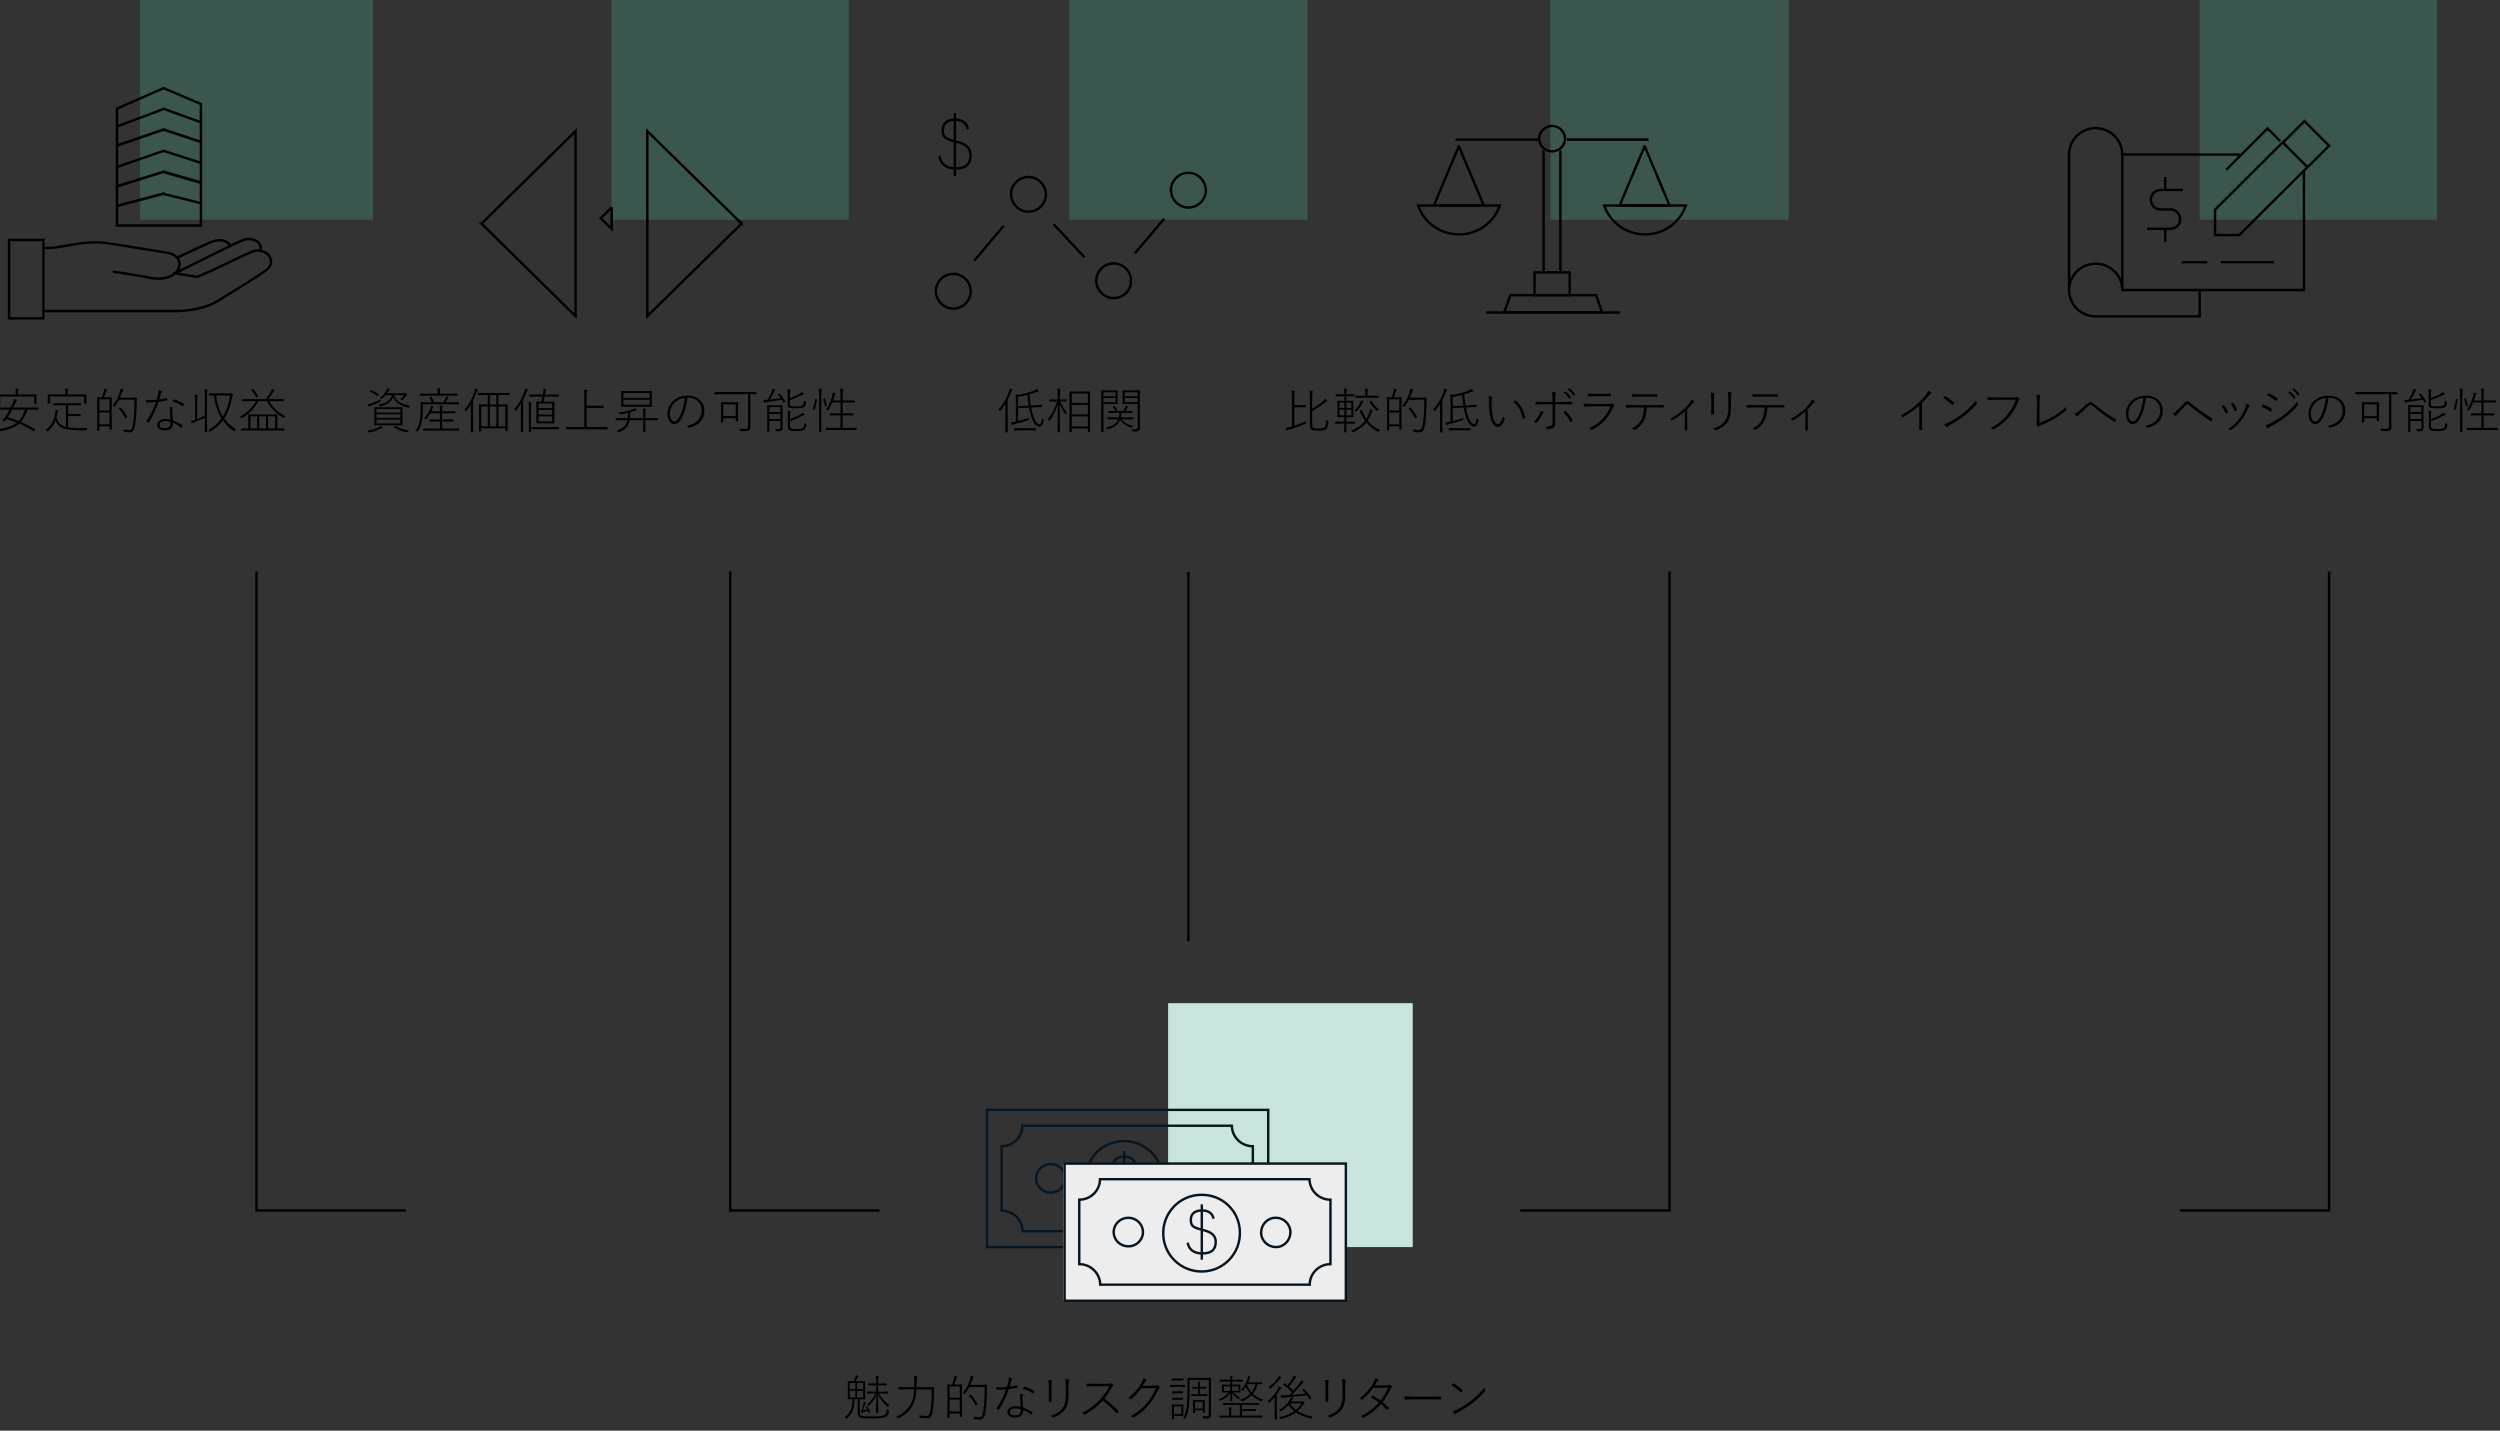 <?xml version="1.0" encoding="UTF-8"?>
<svg id="Layer_1" data-name="Layer 1" xmlns="http://www.w3.org/2000/svg" viewBox="0 0 1024 586">
  <rect x="0" y="0" width="1024" height="586" fill="#333333" stroke="none"/>
  <defs>
    <style>
      .cls-1, .cls-2, .cls-3, .cls-4, .cls-5, .cls-6, .cls-7 {
        fill: none;
      }

      .cls-1, .cls-2, .cls-3, .cls-4, .cls-6, .cls-7 {
        stroke: #000;
      }

      .cls-1, .cls-4 {
        stroke-linecap: square;
      }

      .cls-1, .cls-6, .cls-7 {
        stroke-linejoin: round;
      }

      .cls-3, .cls-6 {
        stroke-linecap: round;
      }

      .cls-5 {
        stroke: #071621;
      }

      .cls-8 {
        isolation: isolate;
      }

      .cls-9 {
        fill: #c8e4dc;
      }

      .cls-10 {
        opacity: .3;
      }

      .cls-11 {
        fill: #49a88f;
      }

      .cls-12 {
        fill: #ededed;
      }
    </style>
  </defs>
  <g id="Group_16701" data-name="Group 16701">
    <g id="Group_16700" data-name="Group 16700" class="cls-10">
      <g id="Group_16699" data-name="Group 16699">
        <g id="Group_16698" data-name="Group 16698">
          <path id="Path_2637" data-name="Path 2637" class="cls-11" d="M57.36,90h95.4V0H57.36v90Z"/>
        </g>
      </g>
    </g>
  </g>
  <g id="Group_16706" data-name="Group 16706" class="cls-10">
    <g id="Group_16705" data-name="Group 16705">
      <g id="Group_16704" data-name="Group 16704">
        <path id="Path_2642" data-name="Path 2642" class="cls-11" d="M900.99,90h97.2V0h-97.2v90Z"/>
      </g>
    </g>
  </g>
  <g id="Group_16710" data-name="Group 16710" class="cls-10">
    <g id="Group_16709" data-name="Group 16709">
      <g id="Group_16708" data-name="Group 16708">
        <path id="Path_2644" data-name="Path 2644" class="cls-11" d="M250.49,90h97.2V0h-97.2v90Z"/>
      </g>
    </g>
  </g>
  <g id="Group_16717" data-name="Group 16717" class="cls-10">
    <g id="Group_16716" data-name="Group 16716">
      <g id="Group_16715" data-name="Group 16715">
        <path id="Path_2649" data-name="Path 2649" class="cls-11" d="M635.04,90h97.6V0h-97.6v90Z"/>
      </g>
    </g>
  </g>
  <g id="Group_16732" data-name="Group 16732" class="cls-10">
    <g id="Group_16731" data-name="Group 16731">
      <g id="Group_16730" data-name="Group 16730">
        <path id="Path_2662" data-name="Path 2662" class="cls-11" d="M437.97,90h97.6V0h-97.6v90h0Z"/>
      </g>
    </g>
  </g>
  <path id="Path_2684" data-name="Path 2684" class="cls-2" d="M486.77,234.3v151.2"/>
  <path id="Path_2671" data-name="Path 2671" class="cls-9" d="M478.46,510.8h100.2v-99.9h-100.2v99.9h0Z"/>
  <g>
    <path id="Path_2673" data-name="Path 2673" class="cls-5" d="M465.16,477.2c-.3-1.9-1.8-3.4-4.7-3.4s-4.6,1.3-4.6,3.9,1.1,3.1,4.9,4.1c2.5.6,5.3,1.6,5.3,4.9s-1.9,4.7-5.5,4.7-5.5-1.7-6-4.4M460.46,471.5v22.7M519.46,510.8h-115.2v-56.2h115.2v56.2ZM504.66,504.3c0-4.7,3.9-8.4,8.5-8.4h0v-26.4c-4.7,0-8.5-3.7-8.6-8.4h-85.8c0,4.7-3.9,8.4-8.5,8.4h0v26.4c4.7,0,8.5,3.7,8.6,8.4h85.8,0ZM476.06,482.7c.2,8.7-6.6,15.9-15.3,16.1s-15.9-6.6-16.1-15.3c-.2-8.7,6.6-15.9,15.3-16.1h.4c8.6-.1,15.6,6.7,15.7,15.3h0ZM496.66,482.7c0,3.3-2.6,6.1-5.9,6.1s-6.1-2.6-6.1-5.9,2.6-6.1,5.9-6.1h.2c3.2,0,5.9,2.7,5.9,5.9h0ZM436.36,482.7c0,3.2-2.7,5.8-5.9,5.8h-.1c-3.3,0-6-2.6-6-5.8h0c0-3.3,2.7-5.9,6-5.9s6,2.6,6,5.9h0Z"/>
    <g id="Group_16799" data-name="Group 16799">
      <path id="Path_3108" data-name="Path 3108" class="cls-12" d="M435.56,532.8h115.6v-56h-115.6v56h0Z"/>
      <path id="Path_2673-2" data-name="Path 2673-2" class="cls-5" d="M497.06,499.2c-.3-1.9-1.8-3.4-4.7-3.4s-4.6,1.3-4.6,3.9,1.1,3.1,4.9,4.1c2.5.6,5.3,1.6,5.3,4.9s-1.9,4.7-5.5,4.7-5.5-1.7-6-4.4M492.26,493.3v22.7M551.26,532.8h-115.2v-56.2h115.2v56.2ZM536.46,526.2c0-4.7,3.9-8.4,8.5-8.4h0v-26.4c-4.7,0-8.5-3.7-8.6-8.4h-85.8c0,4.7-3.9,8.4-8.5,8.4h0v26.4c4.7,0,8.5,3.7,8.6,8.4h85.8,0ZM507.86,504.7c.2,8.7-6.6,15.9-15.3,16.1s-15.9-6.6-16.1-15.3,6.6-15.9,15.3-16.1h.4c8.6-.1,15.6,6.7,15.7,15.3h0ZM528.56,504.7c0,3.3-2.6,6.1-5.9,6.1s-6.1-2.6-6.1-5.9,2.6-6.1,5.9-6.1h.2c3.2,0,5.9,2.7,5.9,5.9h0ZM468.16,504.7c0,3.2-2.7,5.8-5.9,5.8h-.1c-3.3,0-6-2.6-6-5.8h0c0-3.3,2.7-5.9,6-5.9s6,2.6,6,5.9h0Z"/>
    </g>
  </g>
  <g id="Eduity" class="cls-8">
    <g class="cls-8">
      <path d="M349.68,565.79c.23-.42.42-.86.58-1.32.14-.42.23-.81.27-1.16.33.06.64.14.94.24.13.05.2.1.2.18s-.05.15-.16.22c-.07.05-.16.19-.26.4-.23.51-.47.99-.73,1.44h1.57l2.16-.04c.09,0,.14.05.14.14l-.04,1.98v3.14l.04,1.99c0,.09-.05.14-.14.14l-2.08-.04v5.37c0,.49.07.84.21,1.06.14.21.35.36.65.44.53.13,1.91.2,4.12.2,2.89,0,4.63-.2,5.21-.6.38-.27.62-.6.73-.99.07-.26.13-.76.17-1.51.17.17.37.3.61.4.18.08.26.18.26.29,0,.04,0,.09,0,.15-.05.64-.17,1.14-.34,1.48-.14.27-.37.54-.69.79-.71.55-2.64.82-5.8.82-2.51,0-4.07-.09-4.7-.26-.84-.25-1.26-.93-1.26-2.05v-5.6h-1.31c-.02,2.12-.34,3.83-.96,5.14-.46.98-1.18,1.89-2.16,2.75-.1.1-.18.15-.23.15s-.13-.06-.21-.17c-.14-.19-.3-.33-.46-.42,1.13-.91,1.91-1.83,2.34-2.78.54-1.17.82-2.73.83-4.67l-1.8.04c-.09,0-.14-.05-.14-.14l.04-1.99v-3.14l-.04-1.98c0-.09.05-.14.14-.14l2.18.04h.13ZM350.35,568.98v-2.48h-2.29v2.48h2.29ZM350.35,569.66h-2.29v2.74h2.29v-2.74ZM351.11,568.98h2.44v-2.48h-2.44v2.48ZM351.11,569.66v2.74h2.44v-2.74h-2.44ZM355.27,577.32c-.16-.31-.35-.64-.58-.98-.04-.05-.06-.09-.06-.12,0-.03.04-.07.12-.1l.21-.11c.07-.03.12-.05.14-.05.03,0,.06.03.1.09.42.58.81,1.32,1.18,2.21.03.05.04.09.04.11,0,.04-.05.09-.16.15l-.17.08c-.1.07-.17.1-.19.1-.03,0-.06-.04-.09-.12-.18-.44-.27-.68-.28-.71-.54.19-1.13.37-1.78.54-.42.12-.66.22-.72.28s-.13.1-.19.1-.12-.08-.18-.22c-.07-.18-.14-.4-.2-.65.14,0,.25,0,.33-.02.27-.74.53-1.6.78-2.58.1-.5.17-.91.19-1.22.25.05.49.14.72.25.12.05.18.11.18.19,0,.04-.05.11-.16.21-.05.05-.13.25-.22.61-.17.62-.44,1.42-.82,2.41.66-.13,1.26-.28,1.8-.44ZM358.88,570v-2.58h-.82l-2.22.04c-.1,0-.15-.04-.15-.13v-.58c0-.09.05-.14.15-.14l2.22.04h.82v-.78c0-1.05-.05-1.84-.14-2.34.43.03.75.06.96.11.16.02.24.07.24.16,0,.06-.02.13-.05.21-.04.09-.06.15-.08.18-.08.33-.12.92-.12,1.78v.7h1.06l2.24-.04c.09,0,.14.05.14.14v.58c0,.08-.05.13-.14.13l-2.24-.04h-1.06v2.58h1.54l2.46-.04c.09,0,.14.05.14.14v.56c0,.1-.05.15-.14.15l-2.46-.04h-1.26c1.2,1.96,2.65,3.56,4.34,4.79-.2.12-.35.29-.48.53-.1.15-.17.22-.21.22-.03,0-.1-.06-.21-.17-1.69-1.58-2.96-3.23-3.8-4.94l.14,7.37c0,.1-.04.15-.12.15h-.68c-.09,0-.14-.05-.14-.15,0-.11.02-1.11.07-3,.04-1.63.06-3.05.07-4.24-.58,1.48-1.57,2.94-2.96,4.38-.09.1-.16.16-.21.16s-.12-.05-.21-.16c-.11-.14-.26-.24-.44-.32,1.54-1.43,2.7-2.98,3.46-4.64h-.92l-2.46.04c-.09,0-.14-.05-.14-.15v-.56c0-.09.05-.14.14-.14l2.46.04h1.2Z"/>
      <path d="M374.45,569.08h-3.53l-2.81.04c-.1,0-.15-.05-.15-.14v-.7c0-.09.05-.14.15-.14l2.81.04h3.58c.01-.51.02-1.29.02-2.34,0-.93-.05-1.7-.14-2.29.46.03.84.07,1.13.12.18.02.26.08.26.19,0,.05-.05.18-.14.39-.08.22-.13.75-.13,1.6,0,1.03-.01,1.81-.04,2.34h4.18l2.84-.04c.1,0,.16.05.16.16-.03.39-.04.96-.04,1.72-.05,3.82-.29,6.69-.7,8.62-.2.93-.49,1.55-.86,1.87-.33.28-.84.42-1.51.42-.98,0-1.81-.05-2.5-.16-.17-.03-.27-.06-.29-.09-.03-.03-.06-.13-.09-.29-.06-.32-.15-.56-.26-.72,1.07.2,2.12.3,3.14.3.42,0,.73-.12.95-.35.22-.24.38-.65.49-1.23.46-2.31.68-5.41.68-9.31h-6.22c-.12,2.13-.47,3.92-1.05,5.38-.6,1.5-1.46,2.79-2.57,3.87-.94.92-2.15,1.77-3.63,2.57-.12.08-.21.12-.25.12-.06,0-.14-.07-.24-.2-.21-.24-.42-.41-.64-.51,3.29-1.47,5.44-3.55,6.46-6.23.51-1.35.82-3.01.94-5Z"/>
      <path d="M388.95,578.98v1.6c0,.09-.05.14-.14.14h-.64c-.09,0-.14-.05-.14-.14l.04-5.67v-3.4l-.04-4.31c0-.09.05-.14.14-.14l1.78.04c.29-.66.55-1.46.78-2.4.11-.42.17-.8.17-1.13.36.07.7.15,1.02.25.14.05.21.11.21.21,0,.08-.05.16-.14.23-.11.09-.21.25-.28.48-.38,1.12-.66,1.91-.84,2.36h1.11l1.92-.04c.09,0,.14.05.14.14l-.04,3.82v3.66l.04,5.5c0,.09-.05.14-.14.14h-.64c-.09,0-.14-.05-.14-.14v-1.2h-4.16ZM388.95,572.48h4.16v-4.58h-4.16v4.58ZM388.95,573.3v4.85h4.16v-4.85h-4.16ZM397.39,567.24h4.5l2.25-.04c.1,0,.16.05.16.16-.03.33-.04.81-.04,1.46-.02,4.04-.24,7.25-.66,9.64-.18,1.09-.45,1.86-.8,2.3-.36.46-.86.69-1.49.69-.69,0-1.36-.04-2.02-.12-.16-.03-.25-.06-.28-.09-.02-.03-.05-.13-.08-.29-.04-.26-.13-.5-.26-.72,1.05.19,1.85.28,2.41.28h.21c.43,0,.77-.26,1.01-.79.17-.36.31-.91.43-1.63.4-2.4.61-5.74.61-10h-6.32c-.5,1-1.07,1.91-1.71,2.74-.1.14-.18.21-.22.21-.04,0-.12-.06-.23-.17-.12-.12-.28-.22-.5-.32,1.24-1.49,2.2-3.23,2.88-5.22.21-.64.34-1.24.38-1.8.35.07.68.17.98.3.16.07.24.14.24.23,0,.1-.06.21-.2.34-.1.1-.25.41-.45.94-.25.67-.51,1.3-.78,1.88ZM397.65,571.28c.99.98,1.88,2.21,2.68,3.7.03.05.04.08.04.12s-.06.1-.2.21l-.38.27c-.08.06-.14.09-.18.09s-.07-.03-.1-.09c-.62-1.33-1.47-2.6-2.56-3.82-.04-.04-.06-.07-.06-.1,0-.05.05-.1.16-.17l.31-.2c.08-.05.14-.08.18-.08s.07.02.11.06Z"/>
      <path d="M413.5,567.98c.89-.11,1.87-.3,2.92-.58.05-.01.09-.02.13-.02.08,0,.12.05.14.14.05.29.08.5.08.62s-.06.2-.18.23c-1.15.25-2.28.45-3.37.58-1.19,3.31-2.53,6.13-4.03,8.45-.04.06-.09.09-.15.09-.04,0-.08-.02-.14-.05-.14-.08-.34-.23-.6-.46-.05-.05-.08-.1-.08-.14s.03-.09.08-.17c1.54-2.27,2.82-4.81,3.84-7.62-.94.1-1.84.16-2.71.16-.4,0-.75-.01-1.05-.04-.13,0-.21-.07-.22-.21-.05-.25-.08-.51-.1-.77.57.04,1.06.06,1.48.06.92,0,1.88-.06,2.9-.19.18-.59.37-1.37.6-2.33.1-.44.15-.86.15-1.26,0-.1,0-.19,0-.26.53.08.97.21,1.33.38.09.04.14.1.14.18s-.05.17-.16.28c-.14.18-.24.36-.3.56-.31,1.14-.54,1.93-.68,2.36ZM418.08,576.28c-.14-1.51-.22-2.84-.24-3.98,0-.44-.05-.89-.14-1.36.49.05.88.12,1.16.21.12.04.18.11.18.21,0,.05-.03.17-.1.34-.08.2-.12.53-.12.98,0,.87.09,2.16.27,3.85,1.48.57,2.74,1.22,3.76,1.93.08.06.12.11.12.15,0,.03-.02.08-.06.16-.1.24-.21.44-.31.6-.03.06-.08.09-.14.09-.05,0-.1-.02-.17-.07-.86-.74-1.92-1.37-3.17-1.88.02,1.11-.27,1.92-.88,2.42-.57.48-1.46.71-2.65.71-.82,0-1.51-.2-2.08-.6-.57-.41-.86-.95-.86-1.62,0-.8.36-1.43,1.08-1.88.6-.37,1.34-.56,2.24-.56.73,0,1.43.1,2.1.3ZM418.1,577.22c-.66-.24-1.34-.36-2.04-.36-.88,0-1.53.17-1.96.5-.33.27-.5.61-.5,1.03,0,.91.72,1.36,2.16,1.36,1.58,0,2.36-.66,2.36-1.98,0-.29,0-.47-.02-.54ZM418.96,568.76c.1-.21.24-.44.4-.68.06-.1.12-.15.18-.15.03,0,.07,0,.13.03,1.68.55,2.98,1.18,3.92,1.88.05.05.08.09.08.14,0,.03-.02.09-.06.19-.06.15-.17.33-.34.56-.05.06-.09.09-.13.09-.03,0-.07-.02-.13-.07-1.07-.83-2.42-1.49-4.04-1.97Z"/>
      <path d="M429.34,565.18c.57.06,1.05.15,1.43.28.13.04.2.12.2.23,0,.06-.02.12-.06.19-.14.23-.21.9-.21,2v3.3c0,.88.02,1.78.06,2.7,0,.19-.08.28-.24.28h-.74c-.15,0-.22-.07-.22-.21v-.07c.03-1.26.05-2.18.05-2.75v-3.24c0-1.22-.08-2.12-.24-2.71ZM430.35,579.89c2.02-.59,3.53-1.47,4.51-2.63,1.13-1.33,1.69-3.17,1.69-5.5v-3.78c0-1.43-.08-2.48-.24-3.14.59.05,1.08.15,1.46.28.12.05.18.13.18.25,0,.07-.02.13-.06.21-.14.27-.21,1.07-.21,2.38v3.64c0,2.66-.6,4.7-1.81,6.12-1.03,1.21-2.46,2.17-4.3,2.86-.08.03-.14.04-.2.04-.09,0-.17-.05-.24-.15-.2-.23-.46-.43-.78-.6Z"/>
      <path d="M452.35,572.88c2.26,1.66,4.18,3.35,5.77,5.07.08.08.13.14.13.2,0,.04-.03.1-.1.18-.1.11-.28.3-.55.57-.05.05-.08.07-.12.07-.05,0-.1-.04-.18-.11-1.64-1.88-3.52-3.59-5.62-5.15-2.33,2.44-4.74,4.33-7.22,5.66-.08.05-.15.07-.21.07-.06,0-.13-.04-.2-.11-.21-.23-.49-.43-.84-.59,2.82-1.44,5.27-3.26,7.36-5.48,1.46-1.58,2.74-3.41,3.82-5.48h-6.24c-1.17,0-2.1.04-2.8.11h-.06c-.1,0-.16-.06-.18-.17-.06-.32-.09-.64-.09-.98.64.04,1.65.06,3.01.06h5.88c.5,0,.84-.06,1.02-.17.04-.02.08-.03.14-.03.1,0,.19.03.26.1.2.14.41.33.62.58.06.07.09.14.09.22,0,.12-.05.2-.15.25-.15.08-.32.29-.52.62-.93,1.67-1.94,3.17-3.04,4.5Z"/>
      <path d="M467.99,567.68l4.88-.1c.44-.01.75-.08.92-.19.05-.03.11-.04.17-.04.1,0,.2.03.31.1.16.11.36.29.61.53.1.11.15.21.15.31,0,.08-.03.15-.09.21-.23.2-.38.41-.46.62-1.24,2.64-2.53,4.73-3.87,6.26-1.88,2.18-3.97,3.92-6.26,5.22-.05.03-.09.05-.14.05-.06,0-.12-.03-.18-.09-.25-.25-.56-.41-.93-.5,1.5-.81,2.8-1.67,3.9-2.59.91-.76,1.81-1.67,2.71-2.71,1.42-1.65,2.68-3.73,3.78-6.24l-6.05.15c-1.22,1.67-2.56,3.11-4,4.34-.08.07-.16.11-.23.11-.06,0-.12-.02-.19-.07-.27-.18-.57-.3-.88-.36,2.15-1.73,3.85-3.62,5.08-5.69.59-.96.93-1.78,1.03-2.46.56.18.98.38,1.26.62.09.07.14.14.14.21s-.05.15-.14.22c-.25.18-.46.43-.64.74-.33.56-.62,1.01-.86,1.36Z"/>
      <path d="M481.31,567.26h1.96l1.98-.04c.09,0,.14.04.14.12v.62c0,.09-.05.14-.14.14l-1.98-.04h-1.96l-1.98.04c-.09,0-.14-.05-.14-.14v-.62c0-.08.05-.12.14-.12l1.98.04ZM481.69,564.64h1.32l1.64-.04c.09,0,.14.05.14.14v.59c0,.09-.05.14-.14.14l-1.64-.04h-1.32l-1.64.04c-.09,0-.14-.05-.14-.14v-.59c0-.09.05-.14.14-.14l1.64.04ZM481.81,575.3h1.24l1.54-.04c.08,0,.12.05.12.14l-.04,1.54v1.41l.04,1.52c0,.09-.04.14-.12.14l-1.54-.04h-2.2v1.2c0,.09-.04.14-.12.14h-.61c-.09,0-.14-.05-.14-.14l.04-1.98v-1.98l-.04-1.81c0-.09.05-.14.14-.14l1.68.04ZM481.75,569.89h1.12l1.47-.02c.11,0,.17.04.17.12v.6c0,.1-.06.15-.17.15l-1.47-.05h-1.12l-1.47.05c-.1,0-.15-.05-.15-.15v-.6c0-.08.05-.12.15-.12l1.47.02ZM481.75,572.54h1.12l1.47-.04c.11,0,.17.05.17.14v.61c0,.08-.06.12-.17.12l-1.47-.04h-1.12l-1.47.04c-.1,0-.15-.04-.15-.12v-.61c0-.09.05-.14.15-.14l1.47.04ZM480.85,579.22h3v-3.18h-3v3.18ZM492.51,580.02c.6.06,1.1.09,1.51.09h.36c.49,0,.74-.32.74-.97v-13.93h-7.86v4.02c0,3.11-.12,5.53-.37,7.27-.27,1.89-.73,3.39-1.37,4.49-.07.14-.13.21-.19.21-.05,0-.12-.05-.23-.15-.14-.12-.31-.21-.5-.27.79-1.21,1.31-2.99,1.56-5.34.16-1.47.23-3.56.23-6.26v-2.12l-.04-2.57c0-.09.05-.14.14-.14l2.6.04h4.19l2.62-.04c.09,0,.14.05.14.14l-.04,2.57v9.64l.02,2.78c0,.56-.17.98-.5,1.26-.24.2-.89.3-1.94.3h-.4c-.14,0-.23-.02-.26-.06-.03-.03-.06-.11-.1-.24-.06-.26-.16-.5-.31-.72ZM490.69,571.08v-2.31h-.4l-1.76.04c-.08,0-.12-.05-.12-.14v-.51c0-.09.04-.14.12-.14l1.76.04h.4v-.34c0-.77-.04-1.36-.12-1.78.27.01.57.05.9.1.13.03.2.08.2.17,0,.05-.03.14-.1.27-.06.14-.1.54-.1,1.2v.38h.64l1.82-.04c.09,0,.14.05.14.14v.51c0,.09-.05.14-.14.14l-1.82-.04h-.64v2.31h.92l2.02-.04c.08,0,.12.05.12.15v.5c0,.09-.04.14-.12.14l-2.02-.04h-2.38l-1.95.04c-.1,0-.15-.05-.15-.14v-.5c0-.1.05-.15.15-.15l1.95.04h.68ZM489.47,577.66v.98c0,.1-.05.15-.14.15h-.55c-.09,0-.14-.05-.14-.15l.04-2.64v-.98l-.04-1.48c0-.09.05-.14.14-.14l1.62.04h1.35l1.6-.04c.09,0,.14.05.14.14l-.04,1.28v1.12l.04,2.56c0,.09-.05.14-.14.14h-.55c-.09,0-.14-.05-.14-.14v-.84h-3.2ZM489.47,576.92h3.2v-2.75h-3.2v2.75Z"/>
      <path d="M503.91,567.16v-1.3h-1.62l-2.54.04c-.09,0-.14-.05-.14-.14v-.52c0-.1.05-.15.14-.15l2.54.04h1.62c0-.76-.04-1.3-.12-1.62.33.02.62.05.88.08.13.03.2.08.2.17,0,.05-.02.11-.05.19-.03.08-.04.12-.05.14-.05.16-.08.51-.08,1.05h1.62l2.56-.04c.09,0,.14.05.14.15v.52c0,.09-.05.14-.14.14l-2.56-.04h-1.62v1.3h1l2.27-.04c.09,0,.14.05.14.14l-.04,1.12v.72l.04,1.12c0,.09-.05.14-.14.14l-2.27-.05h-.56c.9.94,1.87,1.67,2.9,2.19-.17.1-.3.22-.38.35-.08.14-.16.21-.21.21-.03,0-.11-.03-.22-.1-.95-.6-1.8-1.39-2.56-2.38.01.75.03,1.54.06,2.36.01.53.02.81.02.86,0,.09-.05.14-.14.14h-.59c-.09,0-.14-.05-.14-.14,0-.03,0-.19.02-.49.03-.91.05-1.83.06-2.77-1.05,1.37-2.37,2.42-3.97,3.16-.13.06-.21.09-.25.09-.05,0-.12-.08-.21-.25-.1-.17-.21-.3-.34-.4.98-.4,1.78-.81,2.4-1.25.56-.39,1.14-.92,1.74-1.57h-.42l-2.27.05c-.09,0-.14-.05-.14-.14l.04-1.12v-.72l-.04-1.12c0-.09.05-.14.14-.14l2.27.04h1.02ZM508.69,579.84h5.6l2.65-.04c.09,0,.14.05.14.14v.57c0,.09-.04.14-.14.14l-2.65-.04h-12l-2.62.04c-.09,0-.14-.05-.14-.14v-.57c0-.09.05-.14.14-.14l2.62.04h1.14v-1.99c0-.59-.03-1.05-.08-1.39.33.02.64.06.94.11.12.02.18.07.18.16,0,.04-.03.13-.08.26-.05.13-.08.4-.08.82v2.03h3.53v-4.41h-3.96l-2.82.04c-.09,0-.14-.05-.14-.14v-.53c0-.09.05-.14.14-.14l2.82.04h8.74l2.82-.04c.09,0,.14.05.14.14v.53c0,.09-.04.14-.14.14l-2.82-.04h-3.92v1.74h3l2.6-.04c.1,0,.15.05.15.14v.55c0,.09-.05.14-.15.14l-2.6-.04h-3v1.93ZM503.91,569.72v-1.91h-2.62v1.91h2.62ZM504.69,569.72h2.6v-1.91h-2.6v1.91ZM511.23,566.19h3.46l2.14-.04c.08,0,.13.05.13.14v.57c0,.09-.04.14-.13.14l-1.72-.04c-.38,1.52-1.02,2.83-1.93,3.92,1.15,1.07,2.56,1.85,4.24,2.34-.18.13-.32.3-.44.5-.1.18-.18.26-.24.26-.04,0-.12-.02-.23-.07-1.5-.55-2.79-1.37-3.87-2.44-1.04,1.04-2.29,1.85-3.78,2.41-.13.05-.22.08-.26.08-.06,0-.15-.08-.25-.24-.09-.14-.24-.28-.44-.4,1.67-.52,3.06-1.34,4.16-2.46-.76-.9-1.33-1.85-1.74-2.86-.4.68-.77,1.22-1.1,1.6-.1.12-.18.19-.21.19-.05,0-.13-.06-.24-.17s-.24-.2-.38-.26c1.13-1.24,1.97-2.71,2.52-4.39.18-.54.26-.98.26-1.32.36.07.63.14.8.2.14.05.21.12.21.21,0,.09-.04.18-.12.25-.1.1-.22.35-.36.76-.17.48-.32.86-.46,1.14ZM510.87,566.95l-.12.23c.51,1.3,1.12,2.34,1.84,3.11.83-1.02,1.39-2.13,1.68-3.34h-3.4Z"/>
      <path d="M522.97,571.17v7.48l.04,2.62c0,.09-.05.14-.14.14h-.7c-.08,0-.12-.05-.12-.14l.04-2.62v-3.81c0-.22.02-1.09.06-2.62-.68.81-1.37,1.54-2.08,2.17-.13.11-.22.17-.26.17-.05,0-.12-.07-.21-.21-.1-.15-.23-.28-.4-.39,1.92-1.6,3.34-3.32,4.26-5.16.18-.4.3-.72.36-.98.29.1.57.24.84.42.12.08.18.15.18.21,0,.09-.05.17-.14.22-.14.08-.29.26-.44.52-.3.53-.73,1.19-1.28,1.96ZM523.77,563.54c.33.14.61.3.86.49.1.08.16.16.16.21,0,.08-.07.16-.2.22-.12.06-.29.22-.49.5-1.04,1.41-2.26,2.65-3.67,3.7-.13.09-.22.14-.26.14-.06,0-.13-.07-.21-.2-.12-.18-.27-.32-.46-.43,1.57-.97,2.85-2.19,3.84-3.67.21-.31.35-.63.44-.97ZM531.49,577.99c1.54,1,3.6,1.75,6.19,2.26-.19.16-.34.34-.44.56-.09.19-.17.28-.23.28-.03,0-.1-.02-.21-.05-2.53-.68-4.53-1.51-5.98-2.51-1.54,1.17-3.56,2.05-6.08,2.65-.1.02-.17.03-.21.03-.07,0-.16-.08-.25-.25-.12-.2-.26-.35-.42-.48,2.6-.5,4.7-1.32,6.28-2.46-.85-.66-1.64-1.52-2.37-2.56-.85.96-1.86,1.8-3.05,2.54-.12.07-.19.11-.22.11-.05,0-.12-.07-.23-.21-.11-.14-.26-.27-.46-.37,1.9-1.02,3.38-2.36,4.42-4.02.29-.45.46-.86.54-1.22.26.08.53.18.8.29.12.05.18.13.18.22,0,.07-.06.14-.18.21-.09.06-.21.21-.36.47-.04.06-.11.16-.21.31-.08.12-.14.22-.18.28h4.22c.2,0,.34-.02.42-.06s.14-.06.18-.06c.11,0,.27.11.48.32.18.18.26.31.26.4,0,.1-.05.19-.16.25-.13.08-.27.23-.42.45-.72,1.02-1.49,1.89-2.31,2.62ZM528.01,571.46c.42-.4.82-.8,1.22-1.22-1.16-1.16-2.32-2.15-3.5-2.98-.05-.03-.07-.06-.07-.09,0-.03.04-.1.13-.21l.23-.28c.06-.07.12-.11.17-.11.03,0,.06.02.1.05.24.17.6.44,1.08.82.79-.96,1.49-1.95,2.1-2.98.2-.34.33-.67.42-.99.32.12.6.26.83.42.15.08.22.17.22.26,0,.07-.07.15-.21.23-.13.09-.3.29-.5.59-.65.96-1.4,1.96-2.26,2.98.42.34,1.02.89,1.82,1.64.89-.99,1.79-2.08,2.69-3.28.25-.34.43-.67.54-.98.21.09.47.23.76.42.15.1.22.2.22.27,0,.09-.06.17-.18.22-.14.07-.4.34-.78.82-1.17,1.46-2.46,2.9-3.87,4.32,1.7-.12,3.57-.3,5.62-.52-.43-.51-.88-.99-1.34-1.44-.03-.03-.05-.06-.05-.08,0-.03.06-.09.2-.19l.25-.16c.1-.07.16-.1.2-.1.02,0,.04,0,.07.03,1.21,1.16,2.21,2.39,3,3.68.03.04.04.07.04.1,0,.05-.05.11-.16.19l-.3.18c-.13.08-.21.12-.25.12-.03,0-.07-.03-.11-.1-.36-.62-.7-1.14-1.02-1.55-2.36.29-5.38.58-9.08.85-.49.03-.81.08-.96.15-.16.08-.26.12-.3.12-.1,0-.19-.09-.24-.28-.1-.4-.16-.69-.2-.85.23.02.5.03.83.03.19,0,.44,0,.75,0,.34-.01.96-.05,1.88-.11ZM530.79,577.51c.91-.77,1.7-1.68,2.36-2.71h-4.88c.32.48.68.94,1.07,1.38.44.48.92.92,1.45,1.33Z"/>
      <path d="M542.67,565.18c.57.06,1.05.15,1.43.28.13.04.2.12.2.23,0,.06-.02.12-.06.19-.14.23-.21.9-.21,2v3.3c0,.88.02,1.78.06,2.7,0,.19-.08.28-.24.28h-.74c-.15,0-.22-.07-.22-.21v-.07c.03-1.26.05-2.18.05-2.75v-3.24c0-1.22-.08-2.12-.24-2.71ZM543.69,579.89c2.02-.59,3.53-1.47,4.51-2.63,1.13-1.33,1.69-3.17,1.69-5.5v-3.78c0-1.43-.08-2.48-.24-3.14.59.05,1.08.15,1.46.28.12.05.18.13.18.25,0,.07-.02.13-.06.21-.14.27-.21,1.07-.21,2.38v3.64c0,2.66-.6,4.7-1.81,6.12-1.03,1.21-2.46,2.17-4.3,2.86-.08.03-.14.04-.2.04-.09,0-.17-.05-.24-.15-.2-.23-.46-.43-.78-.6Z"/>
      <path d="M566.33,574.31c.88.68,1.7,1.44,2.45,2.28.05.05.07.09.07.14,0,.04-.02.09-.07.15-.11.17-.29.35-.54.54-.06.05-.11.07-.15.07s-.07-.03-.12-.09c-.74-.86-1.52-1.62-2.33-2.28-1.79,2.1-4.14,3.95-7.04,5.53-.08.05-.16.08-.22.08-.07,0-.14-.03-.2-.09-.21-.21-.5-.39-.88-.54,3-1.4,5.5-3.27,7.48-5.61-.82-.68-1.9-1.39-3.24-2.12.11-.15.3-.35.56-.62.07-.06.12-.09.16-.09s.08.02.13.05c1.15.62,2.18,1.26,3.11,1.93,1.24-1.57,2.27-3.34,3.08-5.3l-6.08.13c-1.14,1.56-2.6,3.12-4.38,4.68-.1.09-.19.14-.25.14-.06,0-.12-.03-.19-.08-.25-.21-.49-.37-.74-.46,2.42-1.84,4.32-4,5.68-6.5.33-.59.55-1.18.67-1.8.4.14.8.33,1.2.6.09.06.14.13.14.22,0,.12-.06.22-.2.32-.25.19-.46.44-.64.76-.23.38-.48.77-.75,1.17l4.83-.08c.55-.01.9-.07,1.04-.18.07-.07.15-.1.24-.1.08,0,.16.03.25.08.27.16.5.36.69.6.06.07.09.13.09.21,0,.1-.05.19-.17.27-.22.17-.37.34-.46.52-.98,2.11-2.05,3.93-3.23,5.47Z"/>
      <path d="M575.2,571.89c.9.12,2.27.18,4.12.18h6.36c1.86,0,3.29-.02,4.3-.06.19,0,.28.08.28.22v.75c0,.16-.09.24-.28.24-.7-.03-1.58-.04-2.64-.04h-9.41l-2.29.18c-.15,0-.24-.08-.28-.24-.1-.4-.16-.81-.16-1.23Z"/>
      <path d="M594.5,567.39c.18-.23.38-.46.62-.7.06-.06.12-.09.18-.09.03,0,.08.02.15.05,1.29.76,2.46,1.63,3.51,2.6.07.07.11.13.11.19,0,.04-.02.08-.05.14-.16.24-.34.46-.54.65-.06.06-.11.09-.15.09-.03,0-.07-.02-.12-.07-1.23-1.17-2.46-2.12-3.7-2.85ZM594.98,578.06c.7-.18,1.34-.43,1.92-.74,2.23-1.17,4.16-2.4,5.78-3.69,2.19-1.76,3.97-3.53,5.33-5.3.03.32.13.64.3.98.04.08.06.15.06.21,0,.12-.06.25-.18.39-1.39,1.62-3.03,3.17-4.92,4.66-1.69,1.32-3.69,2.61-5.98,3.88-.46.26-.8.51-1.03.76-.08.08-.15.12-.21.12s-.14-.04-.22-.12c-.27-.27-.55-.65-.86-1.14Z"/>
    </g>
  </g>
  <g>
    <g id="Group_16702" data-name="Group 16702">
      <path id="Path_2639" data-name="Path 2639" class="cls-2" d="M82.3,58.1v-8l-15.2-5.5-19.2,7.2v7.9l19.1-6.6,15.3,5.1v-.1ZM82.3,50.2v-7.6l-15.3-6.5-19.1,8.4v7.3l19.2-7.2,15.2,5.5h0v.1ZM82.3,66.7v-8.6l-15.3-5.1-19.1,6.6v8.8l19.1-6.6,15.3,4.9ZM82.3,74.8v-8.1l-15.3-4.9-19.1,6.6v7.9l19.1-6,15.3,4.4h0v.1ZM67,70.4l-19.1,6v8l19-5,15.4,3.8v-8.3l-15.3-4.4h0v-.1ZM66.9,79.3l-19,5v8.1h34.4v-9.2l-15.4-3.8h0v-.1Z"/>
    </g>
    <g id="Group_16703" data-name="Group 16703">
      <path id="Path_2640" data-name="Path 2640" class="cls-6" d="M17.8,127.4h54.7c3.9,0,11.3-.9,16.3-3.9,6.3-3.8,12.9-7.9,19.7-12.4,5.9-3.9.4-10.6-5.8-7.8-5.3,2.3-14.8,7.2-21.9,10.1l-9.5-1.5M46.6,111.3c4.4.7,13.1,2,15.6,2.6,12.2,1.9,15-9,6.2-10.4l-23.6-3.8c-11.7-1.8-20.8,2.8-27.1,1.7M106.5,102.8c1.5-3.3-3-6.3-7.6-4.2-5.3,2.3-20.5,10.1-27.5,13.5M94.1,100.9c0-1.7-3.4-3.7-8-1.6-5.3,2.3-10.4,4.8-13.5,6.2"/>
    </g>
    <path id="Path_2641" data-name="Path 2641" class="cls-4" d="M3.7,98.3h14.1v32.1H3.7v-32.1Z"/>
  </g>
  <g id="Eduity-2" data-name="Eduity" class="cls-8">
    <g class="cls-8">
      <path d="M5.42,166.93h7.5l2.68-.04c.1,0,.15.05.15.14v.64c0,.09-.05.14-.15.14l-2.68-.04h-1.68c-.67,2.08-1.56,3.75-2.68,5.02,1.63.71,3.56,1.7,5.79,2.98.05.03.08.07.08.11,0,.05-.04.14-.12.25l-.25.4c-.08.11-.14.17-.18.17s-.09-.02-.15-.07c-1.98-1.26-3.93-2.31-5.86-3.15-1,.91-2.24,1.62-3.74,2.16-1.21.43-2.69.77-4.44,1.04-.06,0-.11,0-.16,0-.11,0-.21-.09-.3-.26-.13-.26-.28-.46-.44-.59,3.66-.4,6.37-1.32,8.14-2.75-1.69-.65-3.12-1.13-4.27-1.43-.33.47-.52.74-.6.82-.07.1-.15.15-.23.15-.04,0-.08,0-.13-.02l-.4-.13c-.18-.07-.27-.12-.27-.18,0-.03.03-.07.08-.12.22-.27.55-.71.98-1.31.67-.98,1.29-2.01,1.87-3.1H1.56l-2.69.04c-.09,0-.14-.05-.14-.14v-.64c0-.09.05-.14.14-.14l2.69.04h2.84c.38-.77.7-1.46.94-2.06.23-.57.37-1.05.42-1.44.4.09.74.2,1.04.31.12.05.19.11.19.19,0,.11-.07.21-.21.3-.14.1-.29.35-.46.77-.27.63-.57,1.27-.9,1.92ZM6.46,161.58v-.32c0-1.01-.05-1.7-.15-2.08.33.02.68.05,1.05.1.15.03.22.08.22.15,0,.07-.04.19-.12.38-.06.15-.1.63-.1,1.46v.32h4.66l2.82-.04c.09,0,.14.05.14.14l-.04.92v.74l.04,2.1c0,.1-.05.15-.14.15h-.68c-.09,0-.14-.05-.14-.15v-3.04H.11v3.04c0,.1-.05.15-.14.15h-.68c-.09,0-.14-.05-.14-.15l.04-2.1v-.62l-.04-1.04c0-.09.05-.14.14-.14l2.82.04h4.35ZM5,167.77c-.68,1.27-1.3,2.32-1.86,3.16,1.53.4,3.03.89,4.51,1.47,1.1-1.15,1.96-2.7,2.59-4.64h-5.24Z"/>
      <path d="M27.9,175.04c1.17.21,2.74.32,4.74.32,1.08,0,2.12-.03,3.12-.08-.12.2-.21.41-.24.63-.03.17-.07.27-.11.3-.05.03-.14.05-.29.06-.4.01-.97.02-1.72.02-4,0-6.73-.39-8.19-1.15-.66-.34-1.2-.82-1.64-1.43-.25-.34-.51-.82-.8-1.44-.59,1.62-1.62,3.04-3.09,4.26-.12.1-.2.16-.24.16s-.12-.07-.23-.2c-.16-.18-.33-.3-.52-.38,2.31-1.66,3.63-4.05,3.96-7.16.03-.33.04-.56.04-.69s0-.26,0-.39c.25.04.54.1.89.19.19.05.28.11.28.2,0,.07-.04.17-.12.3-.09.14-.15.3-.19.46-.12.83-.27,1.56-.43,2.18.48,1.15.99,1.98,1.54,2.48s1.33.89,2.33,1.16v-8.84h-2.24l-2.76.04c-.09,0-.14-.05-.14-.14v-.62c0-.09.05-.14.14-.14l2.76.04h5.54l2.75-.04c.1,0,.15.05.15.14v.62c0,.09-.05.14-.15.14l-2.75-.04h-2.38v3.61h3.13l1.87-.04c.09,0,.14.05.14.14v.62c0,.09-.05.14-.14.14l-1.87-.04h-3.13v4.6ZM26.79,161.56v-.32c0-1.01-.05-1.7-.14-2.08.48.03.83.06,1.04.11.15.02.22.07.22.14,0,.05-.04.17-.12.36-.06.13-.09.62-.09,1.47v.32h4.77l2.82-.04c.09,0,.14.04.14.12l-.04.88v.72l.04,2.02c0,.09-.05.14-.14.14h-.68c-.09,0-.14-.05-.14-.14v-2.88h-13.98v2.88c0,.09-.05.14-.14.14h-.68c-.09,0-.14-.05-.14-.14l.04-2.02v-.6l-.04-1.01c0-.08.05-.12.14-.12l2.8.04h4.32Z"/>
      <path d="M40.7,174.62v1.6c0,.09-.05.14-.14.14h-.64c-.09,0-.14-.05-.14-.14l.04-5.67v-3.4l-.04-4.31c0-.09.05-.14.14-.14l1.78.04c.29-.66.55-1.46.78-2.4.11-.42.17-.8.17-1.13.36.07.7.15,1.02.25.14.05.21.11.21.21,0,.08-.05.16-.14.23-.11.09-.21.25-.28.48-.38,1.12-.66,1.91-.84,2.36h1.11l1.92-.04c.09,0,.14.05.14.14l-.04,3.82v3.66l.04,5.5c0,.09-.05.14-.14.14h-.64c-.09,0-.14-.05-.14-.14v-1.2h-4.16ZM40.7,168.13h4.16v-4.58h-4.16v4.58ZM40.7,168.95v4.85h4.16v-4.85h-4.16ZM49.13,162.88h4.5l2.25-.04c.1,0,.16.05.16.16-.03.33-.04.81-.04,1.46-.02,4.04-.24,7.25-.66,9.64-.18,1.09-.45,1.86-.8,2.3-.36.46-.86.69-1.49.69-.69,0-1.36-.04-2.02-.12-.16-.03-.25-.06-.28-.09-.02-.03-.05-.13-.08-.29-.04-.26-.13-.5-.26-.72,1.05.19,1.85.28,2.41.28h.21c.43,0,.77-.26,1.01-.79.17-.36.31-.91.43-1.63.4-2.4.61-5.74.61-10h-6.32c-.5,1-1.07,1.91-1.71,2.74-.1.14-.18.21-.22.21-.04,0-.12-.06-.23-.17-.12-.12-.28-.22-.5-.32,1.24-1.49,2.2-3.23,2.88-5.22.21-.64.34-1.24.38-1.8.35.07.68.17.98.3.16.07.24.14.24.23,0,.1-.06.21-.2.34-.1.1-.25.41-.45.94-.25.67-.51,1.3-.78,1.88ZM49.4,166.93c.99.98,1.88,2.21,2.68,3.7.03.05.04.08.04.12s-.06.1-.2.21l-.38.27c-.08.06-.14.09-.18.09s-.07-.03-.1-.09c-.62-1.33-1.47-2.6-2.56-3.82-.04-.04-.06-.07-.06-.1,0-.05.05-.1.16-.17l.31-.2c.08-.05.14-.08.18-.08s.07.02.11.06Z"/>
      <path d="M65.24,163.63c.89-.11,1.87-.3,2.92-.58.05-.01.09-.02.13-.02.08,0,.12.05.14.14.05.29.08.5.08.62s-.06.2-.18.23c-1.15.25-2.28.45-3.37.58-1.19,3.31-2.53,6.13-4.03,8.45-.04.06-.09.09-.15.09-.04,0-.08-.02-.14-.05-.14-.08-.34-.23-.6-.46-.05-.05-.08-.1-.08-.14s.03-.09.08-.17c1.54-2.27,2.82-4.81,3.84-7.62-.94.1-1.84.16-2.71.16-.4,0-.75-.01-1.05-.04-.13,0-.21-.07-.22-.21-.05-.25-.08-.51-.1-.77.57.04,1.06.06,1.48.06.92,0,1.88-.06,2.9-.19.18-.59.37-1.37.6-2.33.1-.44.15-.86.15-1.26,0-.1,0-.19,0-.26.53.08.97.21,1.33.38.09.04.14.1.14.18s-.05.17-.16.28c-.14.18-.24.36-.3.56-.31,1.14-.54,1.93-.68,2.36ZM69.82,171.93c-.14-1.51-.22-2.84-.24-3.98,0-.44-.05-.89-.14-1.36.49.05.88.12,1.16.21.12.04.18.11.18.21,0,.05-.03.17-.1.34-.08.2-.12.53-.12.98,0,.87.09,2.16.27,3.85,1.48.57,2.74,1.22,3.76,1.93.08.06.12.11.12.15,0,.03-.02.08-.06.16-.1.24-.21.44-.31.6-.03.06-.08.09-.14.09-.05,0-.1-.02-.17-.07-.86-.74-1.92-1.37-3.17-1.88.02,1.11-.27,1.92-.88,2.42-.57.48-1.46.71-2.65.71-.82,0-1.51-.2-2.08-.6-.57-.41-.86-.95-.86-1.62,0-.8.36-1.43,1.08-1.88.6-.37,1.34-.56,2.24-.56.73,0,1.43.1,2.1.3ZM69.84,172.86c-.66-.24-1.34-.36-2.04-.36-.88,0-1.53.17-1.96.5-.33.27-.5.61-.5,1.03,0,.91.72,1.36,2.16,1.36,1.58,0,2.36-.66,2.36-1.98,0-.29,0-.47-.02-.54ZM70.7,164.41c.1-.21.24-.44.4-.68.06-.1.12-.15.18-.15.03,0,.07,0,.13.03,1.68.55,2.98,1.18,3.92,1.88.05.05.08.09.08.14,0,.03-.02.09-.06.19-.06.15-.17.33-.34.56-.05.06-.09.09-.13.09-.03,0-.07-.02-.13-.07-1.07-.83-2.42-1.49-4.04-1.97Z"/>
      <path d="M83.75,159.35c.4.02.75.06,1.04.12.13.02.2.07.2.14,0,.01-.03.13-.08.34-.08.29-.12.97-.12,2.02v11.46l.04,3.46c0,.09-.05.14-.14.14h-.7c-.09,0-.14-.05-.14-.14l.04-3.44v-2.29c-1.08.52-2.48,1.11-4.2,1.78-.44.16-.7.28-.76.34-.08.08-.15.12-.22.12-.06,0-.12-.05-.18-.16-.14-.27-.26-.55-.36-.86.54-.11,1.12-.27,1.74-.48v-7.56c0-1.15-.05-2.04-.16-2.67.38.02.74.06,1.05.11.14.03.21.08.21.16,0,.08-.03.2-.08.34-.1.25-.15.93-.15,2.02v7.28c1.16-.42,2.19-.86,3.11-1.34v-8.24c0-1.21-.05-2.1-.14-2.66ZM96.7,175.93c-.23.16-.41.35-.54.56-.09.13-.16.2-.21.2-.04,0-.11-.04-.22-.12-1.8-1.29-3.28-2.73-4.44-4.34-1.36,1.82-3.03,3.32-5.02,4.51-.12.08-.21.13-.25.13-.05,0-.13-.08-.22-.24-.12-.21-.28-.37-.48-.48,2.18-1.2,3.99-2.78,5.42-4.76-1.64-2.57-2.67-5.71-3.1-9.42-.53,0-.99.02-1.39.03-.03,0-.13,0-.3,0h-.1c-.09,0-.14-.05-.14-.16v-.64c0-.08.05-.12.14-.12l2.59.04h5.35c.36,0,.61-.03.72-.1.08-.04.14-.06.2-.06.08,0,.24.11.46.34.19.18.28.32.28.42,0,.08-.05.16-.14.25-.08.08-.19.48-.3,1.18-.58,3.17-1.63,5.92-3.15,8.24,1.24,1.71,2.85,3.22,4.85,4.52ZM94.23,161.97h-5.7c.38,3.39,1.3,6.25,2.75,8.58,1.45-2.29,2.44-5.15,2.95-8.58Z"/>
      <path d="M110.27,164.31c.83,1.42,1.8,2.63,2.91,3.64.98.89,2.21,1.75,3.69,2.58-.2.14-.35.31-.47.52-.08.15-.15.22-.2.22-.04,0-.12-.04-.24-.13-1.69-1.09-3.03-2.17-4.04-3.23-.96-1.01-1.83-2.21-2.6-3.6h-3.5c-.83,1.52-1.76,2.83-2.79,3.91-1.05,1.1-2.3,2.1-3.77,3-.12.07-.2.11-.24.11-.07,0-.15-.07-.23-.21-.1-.18-.27-.33-.5-.45,2.92-1.64,5.1-3.76,6.52-6.36h-2.82l-2.69.04c-.09,0-.14-.05-.14-.14v-.64c0-.08.05-.12.14-.12l2.69.04h6.89c.74-.94,1.42-1.96,2.04-3.04.21-.36.37-.74.46-1.12.42.12.74.24.95.34.09.05.14.11.14.2,0,.07-.07.15-.21.24-.08.05-.28.34-.61.86-.59.97-1.18,1.81-1.76,2.52h3.46l2.69-.04c.09,0,.14.04.14.12v.64c0,.09-.05.14-.14.14l-2.69-.04h-3.08ZM113.61,175.5h.1l2.61-.04c.09,0,.14.05.14.14v.62c0,.09-.05.14-.14.14l-2.61-.04h-12.14l-2.63.04c-.09,0-.14-.05-.14-.14v-.62c0-.09.05-.14.14-.14l2.63.04h.12v-3.73l-.04-1.9c0-.09.05-.14.14-.14l2.82.04h6.08l2.82-.04c.09,0,.14.05.14.14l-.04,1.9v3.73ZM105.33,175.5v-4.95h-2.74v4.95h2.74ZM103,159.77s-.04-.07-.04-.09c0-.04.07-.09.22-.16l.36-.16c.08-.04.14-.06.16-.06.03,0,.06.03.12.08.68.8,1.32,1.75,1.92,2.84.02.04.03.07.03.09,0,.05-.08.11-.23.19l-.29.15c-.14.06-.23.09-.26.09-.04,0-.07-.03-.1-.09-.51-1.04-1.14-2-1.88-2.88ZM106.19,175.5h2.78v-4.95h-2.78v4.95ZM109.83,175.5h2.86v-4.95h-2.86v4.95Z"/>
    </g>
  </g>
  <g>
    <path id="Path_2645" data-name="Path 2645" class="cls-2" d="M197.24,91.6l38.5,37.9V53.7l-38.5,37.9h0Z"/>
    <g id="Group_16713" data-name="Group 16713">
      <path id="Path_2647" data-name="Path 2647" class="cls-2" d="M250.54,84.9v8.9l-4.5-4.4,4.5-4.4h0v-.1Z"/>
    </g>
    <g id="Group_16714" data-name="Group 16714">
      <path id="Path_2648" data-name="Path 2648" class="cls-2" d="M303.74,91.6l-38.6-37.9v75.8l38.6-37.9Z"/>
    </g>
  </g>
  <g id="Eduity-3" data-name="Eduity" class="cls-8">
    <g class="cls-8">
      <path d="M150.42,176.39c2.02-.31,3.61-.78,4.76-1.41.27-.16.48-.32.64-.5.31.14.57.27.8.4.1.07.16.15.16.22,0,.08-.06.14-.18.16-.23.05-.42.13-.57.22-1.19.7-2.77,1.24-4.76,1.62-.11.02-.18.03-.21.03-.08,0-.16-.08-.24-.25-.11-.2-.24-.36-.4-.5ZM155.87,163.57c0,.1,0,.19,0,.27,0,.08,0,.17,0,.28.01.09.02.16.02.2,0,.08-.09.18-.27.28-.98.53-2.13,1.04-3.43,1.52-.43.16-.68.27-.74.32-.11.09-.19.14-.23.14-.08,0-.15-.05-.21-.14-.13-.25-.25-.54-.37-.88.48-.06.95-.17,1.44-.32,1.31-.43,2.58-.99,3.8-1.68ZM151.48,160.48c-.07-.03-.11-.06-.11-.09s.04-.1.13-.21l.18-.22c.08-.1.15-.16.21-.16.02,0,.05,0,.09.02.97.33,2,.87,3.08,1.62.06.04.09.08.09.12s-.04.11-.11.21l-.21.25c-.1.14-.18.21-.22.21-.03,0-.06-.02-.12-.06-.89-.71-1.88-1.27-3-1.69ZM156.24,166.81h5.7l2.8-.04c.09,0,.14.05.14.14l-.04,2v3.17l.04,2c0,.09-.05.14-.14.14l-2.8-.04h-5.7l-2.78.04c-.09,0-.14-.05-.14-.14l.04-2v-3.17l-.04-2c0-.09.05-.14.14-.14l2.78.04ZM154.21,169.01h9.77v-1.47h-9.77v1.47ZM154.21,169.69v1.49h9.77v-1.49h-9.77ZM154.21,171.87v1.59h9.77v-1.59h-9.77ZM161.41,161.81c.26,1.05.93,1.96,2.02,2.72,1.13.76,2.65,1.32,4.54,1.68-.15.15-.28.33-.38.56-.07.19-.15.28-.22.28-.04,0-.1-.01-.2-.04-1.73-.48-3.03-1.03-3.92-1.66-1.09-.74-1.84-1.68-2.25-2.8-.61,1.97-2.3,3.26-5.08,3.86-.12.03-.2.04-.23.04-.1,0-.19-.08-.28-.25-.09-.16-.23-.3-.42-.42,1.88-.36,3.25-.92,4.1-1.66.74-.64,1.2-1.41,1.38-2.3h-2.48c-.44.53-.93,1-1.47,1.41-.11.08-.19.13-.22.13-.05,0-.15-.06-.28-.18-.18-.13-.34-.21-.5-.23,1.19-.82,2.08-1.78,2.69-2.87.2-.38.33-.72.38-1.02.33.07.6.15.82.24.13.05.2.11.2.18s-.06.15-.18.24c-.05.04-.15.18-.3.42-.31.51-.5.83-.59.96h6.62c.26,0,.44-.02.55-.06.1-.05.17-.08.2-.08.1,0,.24.08.42.24.27.23.4.39.4.48,0,.07-.05.13-.16.2-.1.06-.23.2-.38.42-.35.52-.73.99-1.16,1.42-.13.13-.22.2-.27.2s-.15-.04-.28-.11c-.16-.09-.34-.15-.55-.17.59-.48,1.12-1.08,1.58-1.82h-4.08ZM167.52,176.32c-.19.17-.33.34-.42.53-.08.17-.17.25-.26.25-.04,0-.12,0-.23-.03-2.05-.4-3.76-1.07-5.14-2.01-.05-.03-.08-.07-.08-.1,0-.05.05-.1.14-.16l.38-.22c.08-.05.15-.08.2-.08.03,0,.07.01.12.04,1.42.87,3.19,1.46,5.3,1.78Z"/>
      <path d="M176.86,164.77c-.31-.8-.61-1.44-.9-1.92-.03-.04-.05-.07-.05-.1,0-.05.06-.1.19-.16l.32-.15c.07-.03.12-.04.15-.04.04,0,.08.04.13.11.4.63.76,1.38,1.08,2.26h3.82c.35-.52.64-1.06.88-1.62.14-.29.22-.56.26-.8.37.11.66.22.88.34.1.05.16.11.16.18,0,.08-.05.16-.16.24-.12.08-.25.23-.38.46-.2.38-.44.78-.74,1.2h2.59l2.77-.04c.1,0,.15.05.15.14v.61c0,.09-.05.14-.15.14l-2.77-.04h-11.87v1.58c0,1.69-.11,3.33-.34,4.92-.25,1.7-.79,3.23-1.64,4.58-.07.13-.13.2-.17.2-.03,0-.1-.05-.21-.16-.18-.18-.37-.31-.6-.38.92-1.24,1.51-2.74,1.76-4.52.19-1.32.28-2.87.28-4.64l-.04-2.29c0-.09.05-.14.14-.14l2.82.04h1.64ZM179.3,161.24v-.32c0-.89-.05-1.52-.15-1.89.38.01.73.05,1.04.1.14.03.21.07.21.14,0,.07-.04.2-.12.38-.05.16-.08.59-.08,1.28v.32h4.3l2.8-.04c.09,0,.14.05.14.14v.61c0,.09-.05.14-.14.14l-2.82-.04h-9.52l-2.79.04c-.1,0-.15-.05-.15-.14v-.61c0-.09.05-.14.15-.14l2.79.04h4.33ZM176.68,168.45h3.52v-.4c0-.81-.04-1.46-.12-1.92.3.02.64.06,1.02.11.16.02.24.07.24.16,0,.06-.02.13-.05.21-.04.09-.06.15-.08.18-.08.3-.12.75-.12,1.34v.34h2.6l2.69-.04c.09,0,.14.05.14.14v.59c0,.09-.05.14-.14.14l-2.69-.04h-2.6v2.58h1.88l2.6-.04c.09,0,.14.05.14.14v.61c0,.09-.05.14-.14.14l-2.6-.04h-1.88v2.89h3.96l2.83-.04c.1,0,.15.05.15.14v.61c0,.09-.05.14-.15.14l-2.83-.04h-8.7l-2.82.04c-.09,0-.14-.05-.14-.14v-.61c0-.09.05-.14.14-.14l2.82.04h3.84v-2.89h-1.54l-2.6.04c-.09,0-.14-.05-.14-.14v-.61c0-.09.05-.14.14-.14l2.6.04h1.54v-2.58h-3.92c-.49.85-1.05,1.65-1.68,2.42-.08.1-.14.15-.18.15-.04,0-.11-.06-.21-.17-.14-.14-.31-.26-.51-.34,1.12-1.13,2-2.52,2.63-4.16.12-.33.2-.65.23-.96.38.09.67.19.89.29.1.05.16.11.16.19,0,.06-.06.14-.18.23-.08.07-.19.24-.3.52-.18.45-.34.8-.46,1.04Z"/>
      <path d="M193.77,164.03v9.84l.04,3.13c0,.08-.05.12-.14.12h-.7c-.09,0-.14-.04-.14-.12l.04-3.13v-5.15c0-1.07.02-2.12.06-3.13-.63,1.03-1.25,1.91-1.86,2.66-.1.12-.17.18-.21.18s-.1-.06-.18-.18c-.16-.23-.3-.39-.42-.46,1.04-1.2,1.89-2.45,2.57-3.76.51-.99,1-2.16,1.46-3.52.17-.54.26-1,.28-1.39.36.08.67.18.94.3.14.06.21.13.21.21,0,.07-.05.15-.14.24-.12.12-.25.34-.38.68-.47,1.28-.95,2.43-1.45,3.46ZM197.09,175.42v1.1c0,.09-.05.14-.14.14h-.64c-.09,0-.14-.05-.14-.14l.04-3.95v-3.38l-.04-3.42c0-.09.05-.14.14-.14l2.8.04h.68v-3.88h-1.04l-2.82.04c-.09,0-.14-.05-.14-.14v-.62c0-.1.05-.16.14-.16l2.82.04h7.06l2.82-.04c.09,0,.14.05.14.16v.62c0,.09-.05.14-.14.14l-2.82-.04h-1.64v3.88h.82l2.84-.04c.09,0,.14.05.14.14l-.04,3.11v3.65l.04,3.91c0,.09-.05.14-.14.14h-.68c-.09,0-.14-.05-.14-.14v-1.03h-9.92ZM199.8,174.62v-8.12h-2.71v8.12h2.71ZM200.66,165.69h2.66v-3.88h-2.66v3.88ZM203.31,174.62v-8.12h-2.66v8.12h2.66ZM204.17,174.62h2.84v-8.12h-2.84v8.12Z"/>
      <path d="M214.26,163.82v9.9l.04,3.18c0,.09-.05.14-.14.14h-.7c-.09,0-.14-.05-.14-.14l.04-3.18v-5.32c0-1.03.02-2.05.06-3.08-.59.95-1.27,1.89-2.04,2.83-.1.13-.17.2-.21.2s-.1-.06-.17-.17c-.13-.23-.28-.38-.44-.46,1.9-2.14,3.31-4.56,4.22-7.29.17-.48.26-.92.28-1.32.38.1.7.22.96.34.12.06.19.14.19.24,0,.06-.06.14-.19.23-.1.08-.23.33-.38.74-.39,1.06-.85,2.11-1.38,3.13ZM216.47,164.7c.33.02.67.06,1.03.11.15.02.22.08.22.18,0,.04-.01.09-.04.16-.03.08-.06.14-.07.19-.08.29-.12.92-.12,1.89v7.74h8.61l2.76-.04c.09,0,.14.05.14.14v.62c0,.09-.05.14-.14.14l-2.76-.04h-8.61v1.04c0,.09-.05.14-.15.14h-.63c-.09,0-.14-.05-.14-.14l.04-2.15v-7.42c0-1.2-.05-2.06-.15-2.56ZM221.76,164.54c.2-.77.35-1.48.46-2.12h-2.52l-2.82.04c-.08,0-.12-.05-.12-.14v-.61c0-.09.04-.14.12-.14l2.82.04h2.66c.09-.67.14-1.07.16-1.2.05-.29.07-.54.07-.75,0-.13,0-.26-.02-.39.25.02.57.07.96.15.15.03.22.1.22.2,0,.05-.04.13-.11.24-.09.13-.16.3-.2.52,0,.05-.04.26-.1.62-.04.24-.07.45-.11.62h2.72l2.8-.04c.09,0,.14.05.14.14v.61c0,.09-.05.14-.14.14l-2.8-.04h-2.86c-.18.91-.33,1.61-.46,2.12h2.1l2.22-.04c.1,0,.15.05.15.14l-.04,2.23v4.2l.04,2.2c0,.09-.05.14-.15.14l-2.22-.04h-2.69l-2.24.04c-.09,0-.14-.05-.14-.14l.04-2.2v-4.2l-.04-2.23c0-.09.05-.14.14-.14l1.94.04ZM220.57,167.17h5.62v-1.88h-5.62v1.88ZM220.57,167.91v1.91h5.62v-1.91h-5.62ZM220.57,170.57v2.05h5.62v-2.05h-5.62Z"/>
      <path d="M239.34,174.9v-12.56c0-1.27-.04-2.18-.12-2.72.4.02.76.06,1.09.11.15.02.22.07.22.16,0,.1-.03.22-.08.36-.1.25-.15.9-.15,1.93v4h3.99l2.71-.04c.09,0,.14.05.14.14v.74c0,.09-.05.14-.14.14l-2.71-.04h-3.99v7.78h5.74l2.68-.04c.09,0,.14.05.14.14v.76c0,.09-.05.14-.14.14l-2.68-.04h-11.34l-2.69.04c-.09,0-.14-.05-.14-.14v-.76c0-.09.05-.14.14-.14l2.69.04h4.62Z"/>
      <path d="M256.96,172.1h-1.97l-2.67.04c-.09,0-.14-.05-.14-.14v-.62c0-.09.05-.14.14-.14l2.67.04h2.12c.05-.48.09-1.2.12-2.18-.96.23-1.98.43-3.06.6-.1.01-.18.02-.21.02-.08,0-.15-.07-.22-.21-.11-.21-.24-.4-.38-.55,2.47-.31,4.43-.75,5.88-1.34.27-.1.53-.25.76-.44.26.16.49.33.68.5.09.08.14.15.14.22,0,.08-.09.14-.28.16-.12.01-.34.08-.63.21-.36.14-.94.33-1.75.58-.02.89-.06,1.71-.14,2.44h5.44v-1.28c0-1.2-.05-2.08-.14-2.62.27.01.61.05,1.02.1.13.02.2.07.2.16,0,.06-.03.16-.08.3-.08.27-.12.94-.12,2.02v1.32h2.28l2.69-.04c.09,0,.14.05.14.14v.62c0,.09-.05.14-.14.14l-2.69-.04h-2.28v2.26l.04,2.4c0,.09-.05.14-.14.14h-.68c-.09,0-.14-.05-.14-.14l.04-2.4v-2.26h-5.58c-.26,1.34-.76,2.4-1.49,3.18-.67.72-1.61,1.3-2.81,1.72-.13.05-.21.07-.24.07-.06,0-.14-.08-.25-.24-.13-.19-.31-.36-.54-.51,1.43-.41,2.49-.96,3.16-1.66.62-.63,1.04-1.48,1.27-2.56ZM257.42,160.19h6.61l2.86-.04c.09,0,.14.05.14.14l-.04,1.84v2.5l.04,1.85c0,.1-.05.16-.14.16l-2.86-.04h-6.61l-2.86.04c-.09,0-.14-.05-.14-.16l.04-1.85v-2.5l-.04-1.84c0-.09.05-.14.14-.14l2.86.04ZM255.34,162.96h10.77v-1.97h-10.77v1.97ZM255.34,163.74v2.04h10.77v-2.04h-10.77Z"/>
      <path d="M281.58,162.92c-.2,1.8-.55,3.53-1.07,5.21-.46,1.47-.97,2.67-1.55,3.59-.83,1.33-1.78,2-2.85,2-.77,0-1.42-.43-1.96-1.28-.51-.81-.76-1.83-.76-3.06,0-.99.23-1.97.69-2.95.41-.89.96-1.64,1.65-2.26,1.55-1.4,3.48-2.1,5.79-2.1s4.12.65,5.38,1.96c1.08,1.11,1.62,2.55,1.62,4.32s-.57,3.24-1.7,4.43c-1.07,1.15-2.61,1.96-4.6,2.43-.05,0-.08,0-.11,0-.12,0-.22-.07-.29-.21-.12-.22-.3-.4-.54-.54,2.17-.45,3.78-1.28,4.81-2.5.88-1.04,1.32-2.31,1.32-3.82,0-1.67-.6-3-1.8-4-.99-.83-2.18-1.24-3.57-1.24h-.46ZM280.52,162.98c-1.63.16-3.01.78-4.12,1.85-.73.7-1.27,1.51-1.62,2.45-.27.72-.4,1.42-.4,2.12,0,1.13.23,2,.68,2.61.33.44.7.65,1.11.65.69,0,1.34-.53,1.96-1.58.6-1.02,1.13-2.32,1.58-3.91.41-1.44.68-2.83.8-4.19Z"/>
      <path d="M306.38,161.47h-10.94l-2.67.04c-.09,0-.14-.05-.14-.14v-.7c0-.09.05-.14.14-.14l2.67.04h11.57l2.66-.04c.1,0,.15.05.15.14v.7c0,.09-.05.14-.15.14l-2.31-.04v9.72l.04,3.66c0,.69-.17,1.16-.52,1.42-.31.23-1.03.34-2.15.34-.34,0-.73,0-1.17-.02-.16,0-.26-.02-.29-.05s-.07-.12-.11-.27c-.08-.28-.19-.52-.34-.71.65.06,1.45.09,2.38.09.48,0,.8-.05.95-.16.16-.11.23-.32.23-.63v-13.38ZM296.25,171.3v1.62c0,.09-.05.14-.14.14h-.68c-.09,0-.14-.05-.14-.14l.04-3.7v-1.89l-.04-2.48c0-.09.05-.14.14-.14l2.14.04h2.49l2.14-.04c.09,0,.14.05.14.14l-.04,2.04v1.93l.04,3.53c0,.09-.05.14-.14.14h-.68c-.1,0-.16-.05-.16-.14v-1.04h-5.11ZM296.25,170.44h5.11v-4.81h-5.11v4.81Z"/>
      <path d="M314.44,163.76c.72-1.28,1.25-2.35,1.58-3.19.2-.48.32-.94.38-1.37.31.07.61.16.9.28.18.08.26.16.26.24,0,.09-.07.19-.21.29-.1.08-.21.25-.33.51-.5,1.09-1.05,2.14-1.64,3.13,1.73-.19,3.2-.38,4.41-.58-.32-.5-.68-.97-1.09-1.43-.03-.03-.05-.05-.05-.07,0-.04.06-.1.19-.19l.23-.15c.07-.04.12-.06.16-.06s.07.02.11.06c.79.81,1.54,1.86,2.25,3.14.02.04.03.07.03.1,0,.05-.06.11-.18.19l-.28.18c-.1.07-.18.11-.22.11s-.09-.04-.13-.13c-.05-.09-.23-.45-.57-1.08-1.61.3-3.64.61-6.09.92-.46.07-.76.15-.89.24-.08.05-.14.08-.2.08-.06,0-.12-.07-.18-.21-.11-.32-.19-.63-.24-.94.77,0,1.37-.03,1.8-.09ZM319.67,172.42h-4.56v1.8l.04,2.5c0,.1-.05.15-.14.15h-.64c-.09,0-.14-.05-.14-.15l.04-2.45v-5.68l-.04-2.5c0-.09.05-.14.14-.14l2,.04h2.06l2.02-.04c.08,0,.12.05.12.14l-.04,2.6v3.84l.02,2.62c0,.61-.13,1.01-.4,1.2-.3.21-.97.32-2,.32-.16,0-.26-.02-.3-.05-.03-.03-.06-.12-.12-.27-.05-.2-.15-.41-.29-.62.48.04.9.06,1.26.06.38,0,.65-.07.79-.2.12-.12.19-.34.19-.64v-2.52ZM319.67,168.78v-2.01h-4.56v2.01h4.56ZM319.67,171.66v-2.12h-4.56v2.12h4.56ZM323.54,163.07c1.51-.53,2.79-1.1,3.84-1.7.55-.33.9-.59,1.06-.8.27.2.5.4.7.6.08.08.12.15.12.22,0,.1-.08.16-.24.18-.12.03-.42.15-.88.38-1.3.67-2.84,1.33-4.6,1.96v1.51c0,.32.04.53.12.64.07.1.21.19.42.24.35.09,1.04.14,2.08.14,1.43,0,2.31-.14,2.63-.42.28-.27.45-.92.5-1.94.11.1.31.24.59.4.17.09.25.18.25.27,0,.03,0,.08-.02.17-.06.55-.15.95-.26,1.21-.09.2-.24.39-.45.58-.44.36-1.52.54-3.26.54-1.45,0-2.37-.07-2.76-.21-.28-.1-.47-.24-.57-.42-.1-.19-.16-.48-.16-.86v-4.3c0-.96-.04-1.64-.12-2.06.27.01.61.05,1,.1.16.03.24.08.24.17,0,.05-.04.17-.12.35-.07.17-.11.65-.11,1.45v1.6ZM323.58,171.66c1.44-.46,2.8-1.06,4.08-1.8.52-.31.87-.57,1.04-.8.3.21.53.39.7.56.09.1.14.19.14.26,0,.1-.08.16-.24.18-.11.01-.41.14-.9.38-1.6.86-3.21,1.55-4.81,2.06v2.04c0,.5.19.83.56,1,.31.14,1.06.21,2.27.21.51,0,1.02-.05,1.5-.15.46-.08.76-.19.92-.31.22-.2.37-.45.44-.76.06-.24.1-.65.14-1.24.16.13.37.26.62.4.17.08.25.16.25.23,0,.03,0,.1-.03.21-.07.54-.18.95-.32,1.23-.1.2-.26.4-.48.6-.51.41-1.53.62-3.06.62s-2.5-.1-2.96-.3c-.49-.23-.74-.73-.74-1.49v-4.5c0-.96-.04-1.64-.12-2.04.25.01.59.05,1.02.1.15.03.22.08.22.17,0,.05-.04.17-.13.36-.06.14-.1.62-.1,1.44v1.38Z"/>
      <path d="M334.06,163.49l.3.08c.14.04.21.08.21.14,0,.01,0,.03,0,.06-.16,1.6-.47,2.94-.94,4-.02.05-.05.08-.09.08-.03,0-.07-.01-.15-.04l-.32-.12c-.16-.07-.23-.13-.23-.19,0-.03,0-.07.03-.12.45-1.08.75-2.36.91-3.84,0-.07.04-.11.09-.11.04,0,.11.02.21.05ZM335.37,159.12c.35.02.7.05,1.05.1.15.03.22.08.22.17,0,.03-.03.15-.08.34-.1.25-.15.92-.15,1.99v11.62l.04,3.54c0,.09-.05.14-.14.14h-.7c-.09,0-.14-.05-.14-.14l.04-3.53v-11.59c0-1.23-.05-2.11-.16-2.65ZM337.16,163.53s-.02-.08-.02-.09c0-.04.08-.09.23-.16l.22-.08c.07-.03.12-.05.16-.05.05,0,.08.03.1.09.35.89.63,1.82.83,2.8v.06c0,.05-.07.11-.22.18l-.26.11c-.12.05-.2.07-.23.07-.05,0-.07-.05-.09-.14-.15-.94-.39-1.88-.71-2.79ZM341.21,164.05h3.06v-2.28c0-1.22-.05-2.11-.14-2.67.4.02.75.06,1.04.12.15.03.22.08.22.15,0,.03-.03.15-.08.34-.1.37-.15,1.04-.15,2.01v2.32h2.26l2.59-.04c.09,0,.14.05.14.14v.62c0,.09-.05.14-.14.14l-2.59-.04h-2.26v4.44h1.62l2.58-.04c.09,0,.14.05.14.14v.62c0,.1-.05.15-.14.15l-2.58-.04h-1.62v5.14h2.74l2.83-.04c.08,0,.13.05.13.14v.64c0,.09-.04.14-.13.14l-2.83-.04h-6.66l-2.82.04c-.09,0-.14-.05-.14-.14v-.64c0-.09.05-.14.14-.14l2.82.04h3.02v-5.14h-1.62l-2.6.04c-.09,0-.14-.05-.14-.15v-.62c0-.09.05-.14.14-.14l2.6.04h1.62v-4.44h-3.38c-.49,1.17-1.02,2.17-1.56,3.02-.08.14-.15.21-.19.21-.03,0-.1-.03-.23-.1-.15-.08-.35-.15-.6-.21.62-.85,1.19-1.89,1.72-3.13.46-1.08.77-2.06.94-2.95.05-.23.07-.49.07-.77,0-.07,0-.12,0-.17.36.06.68.15.97.26.13.05.2.11.2.2s-.04.17-.12.24c-.08.09-.17.28-.24.58-.12.5-.32,1.17-.62,2Z"/>
    </g>
  </g>
  <g>
    <g id="Group_16733" data-name="Group 16733">
      <path id="Path_2663" data-name="Path 2663" class="cls-6" d="M493.82,79.1c-.7,3.9-4.4,6.5-8.3,5.8-3.8-.7-6.4-4.4-5.8-8.2h0c.7-3.9,4.4-6.5,8.3-5.8,3.8.7,6.4,4.4,5.8,8.2ZM428.32,80.8c-.7,3.9-4.4,6.5-8.3,5.8-3.8-.7-6.4-4.4-5.8-8.2h0c.7-3.9,4.4-6.5,8.3-5.8,3.8.7,6.4,4.4,5.8,8.2ZM463.22,116.2c-.7,3.9-4.4,6.5-8.3,5.8-3.8-.7-6.4-4.4-5.8-8.2h0c.7-3.9,4.4-6.5,8.3-5.8,3.8.7,6.4,4.4,5.8,8.2ZM397.52,120.5c-.7,3.9-4.4,6.5-8.3,5.8-3.8-.7-6.4-4.4-5.8-8.2h0c.7-3.9,4.4-6.5,8.3-5.8,3.8.7,6.4,4.3,5.8,8.1h0v.1Z"/>
    </g>
    <g id="Group_16735" data-name="Group 16735">
      <path id="Path_2665" data-name="Path 2665" class="cls-7" d="M476.82,89.6l-12,14.2M411.12,92.5l-12,14.2M431.52,91.8l12.7,13.6"/>
    </g>
    <g id="Group_16737" data-name="Group 16737">
      <g id="Group_16736" data-name="Group 16736">
        <path id="Path_2666" data-name="Path 2666" class="cls-2" d="M396.42,52.9c-.4-2.2-2-3.9-5.2-3.9s-5.1,1.5-5.1,4.4,1.2,3.5,5.5,4.6c2.8.7,5.9,1.8,5.9,5.6s-2.1,5.4-6.1,5.4-6.1-1.9-6.6-5M391.12,46.3v25.8"/>
      </g>
    </g>
  </g>
  <g id="Eduity-4" data-name="Eduity" class="cls-8">
    <g class="cls-8">
      <path d="M412.74,163.8v10l.04,3.16c0,.09-.05.14-.14.14h-.72c-.09,0-.14-.05-.14-.14l.04-3.16v-5.29c0-.11.02-1.17.06-3.16-.58.98-1.27,1.96-2.06,2.92-.09.12-.16.18-.21.18-.05,0-.11-.06-.18-.18-.13-.21-.28-.37-.44-.46,1.95-2.23,3.35-4.67,4.22-7.29.2-.61.3-1.06.3-1.37.41.12.74.25.98.38.14.07.21.13.21.21s-.06.15-.17.23c-.1.08-.23.33-.4.74-.43,1.09-.9,2.13-1.4,3.1ZM417.02,167.19v5.27c1.88-.48,3.33-.92,4.36-1.32-.05.19-.08.38-.08.58,0,.21-.1.35-.3.42-1.43.51-3.24,1.02-5.41,1.54-.48.12-.77.24-.87.34-.05.05-.12.08-.2.08-.06,0-.13-.08-.21-.22-.12-.24-.21-.52-.29-.85.52-.05,1.11-.14,1.76-.28.13-.03.24-.05.32-.06v-9.02c0-1.15-.04-1.9-.13-2.28.36.06.71.17,1.04.33,1.27-.21,2.55-.49,3.84-.84,1.22-.34,2.18-.67,2.86-1,.41-.2.72-.39.92-.6.31.23.56.45.74.67.06.09.1.17.1.22,0,.08-.07.14-.22.16-.27.05-.5.12-.69.21-.81.34-1.77.66-2.86.96.2,2.22.37,3.75.52,4.6l1.78-.1c1.37-.08,2.25-.15,2.63-.2.02,0,.04,0,.06,0,.06,0,.1.05.1.15l.04.6c0,.1-.05.16-.16.16-.49,0-1.38.04-2.67.11l-1.63.08c.22,1.26.52,2.45.9,3.56.38,1.17.84,2.06,1.37,2.66.4.44.77.66,1.11.66.31,0,.56-.25.73-.75.12-.34.24-.89.36-1.65.14.18.29.32.46.44s.25.21.25.29c0,.03-.01.11-.04.22-.31,1.61-.86,2.42-1.67,2.42-1.37,0-2.51-1.31-3.4-3.93-.33-.91-.65-2.2-.97-3.88l-4.45.24ZM418.02,176.26l-2.48.04c-.09,0-.14-.05-.14-.14v-.66c0-.09.05-.14.14-.14l2.48.04h3.66l2.48-.04c.09,0,.14.05.14.14v.66c0,.09-.05.14-.14.14l-2.48-.04h-3.66ZM417.02,166.37l4.32-.22c-.23-1.56-.41-3.03-.52-4.4-1.05.29-2.32.56-3.8.82v3.81Z"/>
      <path d="M433.23,163.63v-2.16c0-1.08-.05-1.85-.15-2.3.39.02.74.06,1.04.13.16.02.24.07.24.14,0,.07-.04.19-.13.38-.08.18-.12.72-.12,1.64v2.18h.42l2.18-.04c.09,0,.14.05.14.14v.61c0,.09-.05.14-.14.14l-2.18-.04h-.28c.85,1.89,1.78,3.4,2.8,4.52-.2.19-.34.41-.42.65-.05.13-.09.2-.13.2s-.09-.06-.18-.17c-1.04-1.53-1.81-3.01-2.3-4.44.01,2.75.05,5.6.1,8.54.01.72.03,1.54.05,2.46,0,.45,0,.69,0,.73,0,.09-.05.14-.16.14h-.73c-.09,0-.14-.05-.14-.14,0-.02,0-.61.03-1.78.06-3.5.11-6.8.13-9.9-.65,2.51-1.74,4.85-3.28,7.03-.07.11-.13.17-.17.17-.05,0-.1-.06-.18-.19-.12-.21-.27-.39-.46-.54.9-1.17,1.65-2.33,2.24-3.48.57-1.11,1.07-2.39,1.52-3.82h-.82l-2.2.04c-.1,0-.15-.05-.15-.14v-.61c0-.09.05-.14.15-.14l2.2.04h1.04ZM438.98,175.51v1.36c0,.08-.05.13-.15.13h-.65c-.09,0-.14-.04-.14-.13l.04-7.22v-4.01l-.04-5.18c0-.09.05-.14.14-.14l2.43.04h3.33l2.41-.04c.1,0,.15.05.15.14l-.04,4.64v4.51l.04,7.18c0,.09-.05.14-.15.14h-.63c-.09,0-.14-.05-.14-.14v-1.28h-6.6ZM438.98,165.04h6.6v-3.84h-6.6v3.84ZM438.98,165.84v3.89h6.6v-3.89h-6.6ZM438.98,170.53v4.16h6.6v-4.16h-6.6Z"/>
      <path d="M453.39,159.9h2.3l2-.04c.09,0,.14.05.14.14l-.04,1.79v1.74l.04,1.82c0,.1-.05.15-.14.15l-2-.04h-3.72v7.34l.04,4.03c0,.1-.05.15-.14.15h-.7c-.09,0-.14-.05-.14-.15l.04-4.03v-8.64l-.04-4.15c0-.09.05-.14.14-.14l2.22.04ZM451.98,162.29h4.94v-1.62h-4.94v1.62ZM451.98,163.01v1.72h4.94v-1.72h-4.94ZM459.42,171.72c.61.77,1.33,1.38,2.16,1.83.66.34,1.5.65,2.54.92-.17.18-.29.36-.35.56-.06.16-.12.24-.19.24-.04,0-.12-.02-.23-.06-1.1-.38-2.01-.83-2.72-1.35-.7-.5-1.32-1.13-1.86-1.88-.12.27-.24.53-.36.76-.75,1.41-2.25,2.44-4.5,3.1-.14.04-.21.06-.23.06-.05,0-.13-.07-.22-.21-.14-.21-.31-.37-.5-.48,2.44-.61,4.01-1.53,4.72-2.78.11-.2.22-.43.34-.7h-1.6l-2.71.04c-.09,0-.14-.05-.14-.14v-.57c0-.09.05-.14.14-.14l2.71.04h1.82c.11-.47.18-1.08.21-1.84h-1.66l-2.61.04c-.09,0-.14-.05-.14-.15v-.54c0-.09.05-.14.14-.14l2.61.04h.08c-.35-.66-.7-1.19-1.04-1.6-.04-.05-.06-.08-.06-.11,0-.04.06-.09.2-.15l.29-.15c.08-.03.13-.05.16-.05.03,0,.07.02.11.07.52.64.94,1.31,1.26,1.98h2.32c.3-.52.54-.97.73-1.36.14-.3.23-.57.28-.82.31.08.57.16.78.25.12.07.18.13.18.21,0,.07-.05.13-.14.2-.12.1-.23.24-.32.42-.19.36-.41.73-.65,1.1h.14l2.6-.04c.1,0,.15.05.15.14v.54c0,.1-.05.15-.15.15l-2.6-.04h-1.78c0,.6-.07,1.21-.22,1.84h2.34l2.7-.04c.1,0,.15.05.15.14v.57c0,.09-.05.14-.15.14l-2.7-.04h-2ZM465.98,165.45h-3.91l-2.14.04c-.1,0-.16-.05-.16-.15l.04-1.74v-1.89l-.04-1.71c0-.09.05-.14.16-.14l2.14.04h2.55l2.16-.04c.09,0,.14.05.14.14l-.04,2.91v9.39l.04,2.66c0,.44-.04.77-.13.98-.07.18-.2.33-.37.45-.31.24-.96.36-1.94.36h-.36c-.16,0-.25-.02-.27-.05-.03-.03-.07-.12-.11-.27-.06-.21-.16-.44-.31-.68.44.06.91.09,1.42.09s.82-.08.96-.22c.12-.13.19-.4.19-.8v-9.36ZM465.98,162.29v-1.62h-5.28v1.62h5.28ZM465.98,164.73v-1.72h-5.28v1.72h5.28Z"/>
    </g>
  </g>
  <g>
    <g id="Group_16719" data-name="Group 16719">
      <path id="Path_2651" data-name="Path 2651" class="cls-7" d="M675.24,57.2h-33.5"/>
    </g>
    <g id="Group_16720" data-name="Group 16720">
      <path id="Path_2652" data-name="Path 2652" class="cls-4" d="M639.14,62.1v49.4h-6.9v-49.4M642.94,120.9h-14.4v-9.3h14.4v9.3Z"/>
    </g>
    <g id="Group_16722" data-name="Group 16722">
      <g id="Group_16721" data-name="Group 16721">
        <path id="Path_2653" data-name="Path 2653" class="cls-7" d="M608.74,128h54.8M629.94,57.2h-33.7"/>
      </g>
    </g>
    <g id="Group_16723" data-name="Group 16723">
      <path id="Path_2655" data-name="Path 2655" class="cls-1" d="M663.44,84.1h20.4l-10.2-24.2-10.2,24.2Z"/>
    </g>
    <g id="Group_16725" data-name="Group 16725">
      <g id="Group_16724" data-name="Group 16724">
        <path id="Path_2656" data-name="Path 2656" class="cls-3" d="M690.54,84.2c-3.3,9.3-13.4,14.1-22.7,10.8-5.1-1.8-9-5.8-10.8-10.8h33.5Z"/>
      </g>
    </g>
    <g id="Group_16726" data-name="Group 16726">
      <path id="Path_2658" data-name="Path 2658" class="cls-7" d="M587.34,84.1h20.4l-10.2-24.2-10.2,24.2Z"/>
    </g>
    <g id="Group_16727" data-name="Group 16727">
      <path id="Path_2659" data-name="Path 2659" class="cls-4" d="M614.34,84.2c-3.3,9.3-13.4,14.1-22.7,10.8-5.1-1.8-9-5.8-10.8-10.8h33.5Z"/>
    </g>
    <g id="Group_16728" data-name="Group 16728">
      <path id="Path_2660" data-name="Path 2660" class="cls-6" d="M641.04,56.8c0,2.9-2.4,5.2-5.3,5.2h0c-2.9,0-5.3-2.3-5.3-5.2s2.4-5.2,5.3-5.2h0c2.9,0,5.3,2.3,5.3,5.2Z"/>
    </g>
    <g id="Group_16729" data-name="Group 16729">
      <path id="Path_2661" data-name="Path 2661" class="cls-2" d="M656.14,127.9h-40l2.5-7h35.1l2.5,7h-.1Z"/>
    </g>
  </g>
  <g id="Eduity-5" data-name="Eduity" class="cls-8">
    <g class="cls-8">
      <path d="M529.18,174.69v-12.02c0-1.39-.04-2.27-.12-2.64.37.02.74.05,1.09.1.15.02.22.07.22.16,0,.06-.04.18-.13.36-.07.19-.1.86-.1,2v3.3h2.42l2.16-.04c.09,0,.14.04.14.12v.68c0,.09-.05.14-.14.14l-2.16-.04h-2.42v7.58c1.44-.46,3.02-1.09,4.74-1.88-.01.13-.02.33-.02.6,0,.09,0,.15,0,.19,0,.12-.09.22-.27.29-2.14.94-4.24,1.73-6.31,2.36-.38.11-.64.22-.78.34-.1.08-.18.12-.24.12-.07,0-.14-.06-.2-.18-.12-.29-.23-.63-.34-1.01.52-.04,1.04-.13,1.54-.27l.9-.26ZM537.46,167.39c1.67-.93,3.11-1.94,4.34-3.04.44-.38.76-.75.97-1.1.31.25.56.5.77.74.1.09.15.19.15.28,0,.07-.09.12-.28.18-.21.06-.59.31-1.14.76-1.41,1.11-3,2.15-4.79,3.13v5.19c0,.6.03,1.01.08,1.22.04.18.14.33.28.46.25.2,1.01.3,2.28.3,1.18,0,1.99-.16,2.42-.48.25-.2.42-.55.52-1.04.08-.42.13-1.09.17-2.02.13.13.33.26.6.38.18.08.27.17.27.27,0,.05,0,.1,0,.17-.06,1.03-.18,1.76-.36,2.21-.11.28-.3.54-.58.77-.52.42-1.54.62-3.05.62-1.02,0-1.75-.04-2.17-.13-.35-.07-.65-.2-.89-.39-.35-.29-.52-.8-.52-1.54v-11.2c0-1.58-.05-2.64-.15-3.16.41.02.76.06,1.06.13.2.02.3.09.3.21,0,.09-.04.21-.13.34-.09.19-.14,1.02-.14,2.48v4.26Z"/>
      <path d="M551.48,170.85v1.88h.96l2.38-.06c.09,0,.14.05.14.14v.61c0,.09-.04.14-.14.14l-2.38-.04h-.96l.04,3.4c0,.1-.04.15-.14.15h-.64c-.09,0-.14-.05-.14-.15l.04-3.4h-1.22l-2.38.04c-.09,0-.14-.05-.14-.14v-.59c0-.09.05-.14.14-.14l2.38.04h1.22v-1.88h-.62l-2.1.04c-.09,0-.14-.05-.14-.14l.04-1.88v-2.71l-.04-1.88c0-.09.05-.14.14-.14l2.1.04h.62v-1.88h-1.08l-2.34.04c-.08,0-.12-.05-.12-.15v-.58c0-.09.04-.14.12-.14l2.34.04h1.08c0-1.11-.04-1.9-.14-2.38.44.03.77.06.98.1.15.03.22.08.22.17,0,.03-.01.08-.04.15-.03.08-.05.14-.06.18-.08.26-.13.86-.13,1.8h.88l2.36-.04c.09,0,.14.05.14.14v.58c0,.1-.04.15-.14.15l-2.36-.04h-.88v1.88h.66l2.08-.04c.09,0,.14.05.14.14l-.04,1.88v2.71l.04,1.88c0,.09-.04.14-.14.14l-2.08-.04h-.66ZM550.64,164.9h-2v2.18h2v-2.18ZM548.64,167.79v2.34h2v-2.34h-2ZM553.52,167.08v-2.18h-2.04v2.18h2.04ZM551.48,170.13h2.04v-2.34h-2.04v2.34ZM560.2,172.29c1.3,1.66,3.01,2.96,5.16,3.9-.23.17-.41.34-.54.52-.11.16-.19.23-.23.23-.04,0-.11-.03-.22-.09-1.87-.98-3.43-2.26-4.7-3.82-1.23,1.57-2.99,2.91-5.28,4.02-.14.07-.23.1-.27.1-.05,0-.13-.08-.22-.22-.15-.21-.32-.37-.52-.48,2.51-1.03,4.44-2.4,5.77-4.12-.79-1.12-1.51-2.45-2.14-4-.02-.04-.03-.07-.03-.09,0-.04.07-.09.21-.15l.33-.15c.08-.03.13-.05.17-.05.05,0,.08.03.1.09.54,1.35,1.17,2.56,1.88,3.6.44-.69.79-1.4,1.05-2.12.28-.72.43-1.32.44-1.8.35.08.66.18.93.29.12.07.18.14.18.22,0,.07-.06.18-.18.32-.06.07-.2.36-.4.88-.44,1.11-.93,2.07-1.48,2.9ZM554.76,168.11c1.04-.93,1.87-2.06,2.5-3.4.09-.2.16-.43.2-.68.33.08.61.2.84.34.12.06.19.12.19.2,0,.07-.06.15-.19.24-.11.1-.22.26-.33.48-.65,1.22-1.41,2.28-2.29,3.16-.12.13-.2.2-.24.2s-.12-.07-.21-.2c-.1-.14-.26-.25-.46-.34ZM560.12,162.1h1.82l2.56-.04c.1,0,.15.05.15.14v.62c0,.09-.05.14-.15.14l-2.56-.04h-4.02l-2.58.04c-.09,0-.14-.05-.14-.14v-.62c0-.09.05-.14.14-.14l2.58.04h1.31v-.84c0-1.01-.05-1.72-.15-2.12.48.02.82.05,1.04.1.15.02.22.07.22.15,0,.07-.04.19-.12.37-.06.17-.1.67-.1,1.5v.84ZM564.8,167.73c-.25.14-.42.27-.52.4-.1.13-.18.2-.21.2s-.12-.05-.25-.16c-1.12-1.02-2.07-2.2-2.84-3.54-.03-.04-.04-.07-.04-.1,0-.05.07-.1.21-.18l.36-.21c.05-.03.09-.05.13-.05.04,0,.07.02.1.07.8,1.41,1.83,2.59,3.08,3.56Z"/>
      <path d="M569,174.62v1.6c0,.09-.04.14-.14.14h-.64c-.09,0-.14-.05-.14-.14l.04-5.67v-3.4l-.04-4.31c0-.09.05-.14.14-.14l1.78.04c.29-.66.55-1.46.78-2.4.11-.42.17-.8.17-1.13.37.07.7.15,1.02.25.14.05.21.11.21.21,0,.08-.04.16-.14.23-.11.09-.21.25-.28.48-.38,1.12-.66,1.91-.84,2.36h1.11l1.92-.04c.09,0,.14.05.14.14l-.04,3.82v3.66l.04,5.5c0,.09-.04.14-.14.14h-.64c-.09,0-.14-.05-.14-.14v-1.2h-4.16ZM569,168.13h4.16v-4.58h-4.16v4.58ZM569,168.95v4.85h4.16v-4.85h-4.16ZM577.44,162.88h4.5l2.25-.04c.1,0,.16.05.16.16-.03.33-.04.81-.04,1.46-.02,4.04-.24,7.25-.66,9.64-.18,1.09-.45,1.86-.8,2.3-.36.46-.86.69-1.49.69-.69,0-1.36-.04-2.02-.12-.16-.03-.25-.06-.28-.09-.02-.03-.04-.13-.08-.29-.04-.26-.13-.5-.26-.72,1.05.19,1.85.28,2.41.28h.21c.43,0,.77-.26,1.01-.79.17-.36.31-.91.43-1.63.4-2.4.61-5.74.61-10h-6.32c-.5,1-1.07,1.91-1.71,2.74-.1.14-.18.21-.22.21-.04,0-.12-.06-.23-.17-.12-.12-.28-.22-.5-.32,1.24-1.49,2.2-3.23,2.88-5.22.21-.64.34-1.24.38-1.8.35.07.68.17.98.3.16.07.24.14.24.23,0,.1-.06.21-.2.34-.1.1-.25.41-.45.94-.25.67-.51,1.3-.78,1.88ZM577.7,166.93c.99.98,1.88,2.21,2.68,3.7.03.05.04.08.04.12s-.06.1-.2.21l-.38.27c-.08.06-.14.09-.18.09s-.07-.03-.1-.09c-.62-1.33-1.47-2.6-2.56-3.82-.04-.04-.06-.07-.06-.1,0-.05.05-.1.16-.17l.31-.2c.08-.05.14-.08.18-.08s.07.02.11.06Z"/>
      <path d="M590.78,163.8v10l.04,3.16c0,.09-.05.14-.14.14h-.72c-.09,0-.14-.05-.14-.14l.04-3.16v-5.29c0-.11.02-1.17.06-3.16-.58.98-1.27,1.96-2.06,2.92-.09.12-.16.18-.21.18-.05,0-.11-.06-.18-.18-.13-.21-.28-.37-.44-.46,1.95-2.23,3.35-4.67,4.22-7.29.2-.61.3-1.06.3-1.37.41.12.74.25.98.38.14.07.21.13.21.21s-.06.15-.17.23c-.1.08-.23.33-.4.74-.43,1.09-.9,2.13-1.4,3.1ZM595.06,167.19v5.27c1.88-.48,3.33-.92,4.36-1.32-.05.19-.08.38-.08.58,0,.21-.1.35-.3.42-1.43.51-3.24,1.02-5.41,1.54-.48.12-.77.24-.87.34-.05.05-.12.08-.2.08-.06,0-.13-.08-.21-.22-.12-.24-.21-.52-.29-.85.52-.05,1.11-.14,1.76-.28.13-.03.24-.05.32-.06v-9.02c0-1.15-.04-1.9-.13-2.28.36.06.71.17,1.04.33,1.27-.21,2.55-.49,3.84-.84,1.22-.34,2.18-.67,2.86-1,.41-.2.72-.39.92-.6.31.23.56.45.74.67.06.09.1.17.1.22,0,.08-.08.14-.22.16-.27.05-.5.12-.69.21-.81.34-1.77.66-2.86.96.2,2.22.37,3.75.52,4.6l1.78-.1c1.37-.08,2.25-.15,2.63-.2.02,0,.04,0,.06,0,.06,0,.1.05.1.15l.04.6c0,.1-.05.16-.16.16-.5,0-1.38.04-2.67.11l-1.63.08c.22,1.26.52,2.45.9,3.56.38,1.17.84,2.06,1.37,2.66.4.44.77.66,1.11.66.31,0,.56-.25.73-.75.12-.34.24-.89.36-1.65.14.18.29.32.46.44.17.12.25.21.25.29,0,.03-.01.11-.04.22-.31,1.61-.86,2.42-1.67,2.42-1.37,0-2.51-1.31-3.4-3.93-.33-.91-.65-2.2-.97-3.88l-4.45.24ZM596.06,176.26l-2.48.04c-.09,0-.14-.05-.14-.14v-.66c0-.09.04-.14.14-.14l2.48.04h3.66l2.48-.04c.09,0,.14.05.14.14v.66c0,.09-.05.14-.14.14l-2.48-.04h-3.66ZM595.06,166.37l4.32-.22c-.23-1.56-.41-3.03-.52-4.4-1.05.29-2.32.56-3.8.82v3.81Z"/>
      <path d="M609.72,162.19c.53.07.98.18,1.37.33.09.04.14.09.14.17,0,.08-.02.18-.06.29-.14.33-.21.92-.21,1.79,0,1.61.09,3.12.26,4.53.17,1.39.49,2.52.97,3.39.4.73.83,1.09,1.27,1.09s.9-.36,1.34-1.09c.35-.57.64-1.29.9-2.18.16.36.35.64.57.84.08.08.13.17.13.24,0,.04,0,.08-.03.13-.33.94-.74,1.69-1.23,2.26-.53.61-1.08.91-1.67.91-.88,0-1.63-.62-2.25-1.85-.49-.98-.84-2.21-1.04-3.71-.2-1.45-.3-3.19-.3-5.22,0-.89-.05-1.53-.16-1.91ZM619.89,164.52c.27-.2.5-.35.68-.44.07-.03.11-.04.15-.04.04,0,.08.01.12.04,2.05,1.71,3.34,4.02,3.88,6.93v.04c0,.07-.04.13-.13.17-.25.15-.5.26-.75.34-.03,0-.05,0-.07,0-.07,0-.12-.04-.14-.13-.47-2.87-1.72-5.18-3.74-6.92Z"/>
      <path d="M631.03,168.17c.41.16.78.34,1.11.56.11.07.17.15.17.24,0,.1-.06.19-.19.26-.18.12-.35.33-.5.65-.49,1.04-1.17,2.08-2.04,3.14-.1.13-.21.2-.3.2-.06,0-.13-.03-.2-.08-.25-.18-.52-.3-.8-.36.99-.97,1.76-2.04,2.32-3.2.21-.44.36-.91.42-1.42ZM635.89,164.65v-1.64c0-1.04-.08-1.84-.24-2.42.57.02,1.05.08,1.45.2.14.04.21.12.21.25,0,.07-.02.15-.07.23-.16.26-.24.84-.24,1.74v1.64h2.62c1.65,0,3.01-.03,4.1-.09h.07c.12,0,.18.07.18.21,0,.33,0,.56-.02.67,0,.16-.07.24-.22.24-1.18-.05-2.56-.08-4.14-.08h-2.58v3.8l.04,4.1c0,.89-.31,1.47-.93,1.76-.6.29-1.34.48-2.22.57h-.04c-.12,0-.21-.07-.24-.21-.11-.31-.33-.6-.65-.86,1.04,0,1.83-.12,2.38-.36.23-.09.38-.23.46-.43.07-.16.1-.39.1-.71v-7.66h-3.22c-1.21,0-2.36.04-3.44.13h-.05c-.12,0-.2-.08-.21-.24-.04-.4-.06-.72-.06-.96,1.09.08,2.33.12,3.72.12h3.26ZM640.35,168.89c.27-.22.5-.39.68-.51.04-.03.08-.04.12-.04.05,0,.11.03.18.1,1.02.92,1.95,2.13,2.78,3.61.04.07.06.12.06.17s-.04.11-.12.2c-.22.2-.42.34-.6.44-.07.03-.12.05-.16.05-.05,0-.1-.05-.15-.14-.68-1.42-1.61-2.71-2.8-3.88ZM640.45,160.74l.61-.42s.05-.03.08-.03c.02,0,.05,0,.08.03.77.52,1.52,1.33,2.26,2.42.03.03.04.06.04.09s-.02.06-.06.09l-.48.4s-.05.05-.09.05c-.04,0-.09-.03-.13-.09-.68-1.07-1.45-1.91-2.3-2.54ZM642.13,159.5l.52-.4s.08-.05.11-.05.05,0,.08.03c.91.66,1.66,1.43,2.26,2.3.03.04.04.07.04.1,0,.05-.03.08-.08.12l-.46.4s-.06.04-.09.04c-.04,0-.07-.03-.11-.08-.64-1-1.4-1.82-2.27-2.46Z"/>
      <path d="M648.64,165.32c.98.08,2.14.12,3.5.12h6.98c.49,0,.79-.04.92-.12.08-.05.16-.07.24-.07.11,0,.21.04.29.11.25.2.44.37.55.52.06.1.1.19.1.27,0,.09-.04.17-.13.22-.18.14-.32.32-.42.54-1.73,4.06-4.54,7.1-8.45,9.12-.09.05-.17.07-.23.07-.07,0-.13-.03-.19-.09-.23-.23-.53-.42-.89-.56,4.28-2.03,7.2-5.05,8.74-9.06h-7.52c-.9,0-1.93.05-3.1.14-.02,0-.04,0-.07,0-.11,0-.18-.07-.21-.21-.07-.44-.1-.77-.12-1.02ZM650.34,161.18c.91.08,1.99.12,3.24.12h2.92c1.14,0,2.16-.03,3.08-.09h.06c.09,0,.14.07.14.21.01.09.02.2.02.33s0,.24-.02.34c0,.15-.07.22-.21.22-1.01-.04-2.02-.06-3.02-.06h-3c-1.15,0-2.11.03-2.9.08-.14,0-.22-.08-.24-.23-.04-.48-.06-.79-.06-.92Z"/>
      <path d="M674.51,166.91c-.09,2.29-.49,4.08-1.18,5.38-.85,1.57-2.03,2.8-3.53,3.7-.13.08-.24.12-.32.12-.06,0-.11-.02-.16-.06-.28-.23-.59-.41-.94-.52,1.05-.53,1.89-1.11,2.51-1.72.53-.52.99-1.16,1.39-1.92.67-1.29,1.02-2.95,1.04-4.98h-4.16c-.89,0-1.85.03-2.86.1-.12,0-.2-.02-.23-.06-.03-.03-.05-.09-.07-.21,0-.05-.03-.34-.08-.89,1.05.05,2.13.08,3.24.08h8.54c1.24,0,2.42-.03,3.54-.08.15,0,.22.09.22.28v.63c0,.13-.08.2-.24.2-1.21-.04-2.38-.06-3.5-.06h-3.21ZM668.36,161.44c.98.05,1.98.08,3.02.08h4c1.41,0,2.48-.02,3.2-.07h.06c.1,0,.16.08.16.24v.58c0,.18-.08.26-.24.26-.72-.03-1.77-.04-3.17-.04h-4c-1.2,0-2.1.02-2.71.06-.02,0-.04,0-.07,0-.1,0-.16-.08-.18-.22l-.06-.9Z"/>
      <path d="M691.08,167.65v5.84c0,.61.01,1.48.04,2.62,0,.13-.05.2-.17.2-.1.01-.22.02-.36.02s-.27,0-.39-.02c-.12,0-.18-.07-.18-.2.04-.85.06-1.71.06-2.58v-5.02c-1.41,1.31-3.12,2.53-5.13,3.67-.04.03-.08.04-.13.04-.06,0-.11-.02-.15-.06-.2-.21-.44-.38-.72-.5,3.24-1.73,5.79-3.76,7.66-6.09.63-.79,1.04-1.42,1.22-1.9.47.23.82.46,1.06.68.08.07.12.14.12.21,0,.08-.06.16-.18.21-.26.11-.55.36-.86.76-.71.87-1.34,1.57-1.9,2.12Z"/>
      <path d="M700.67,160.82c.57.06,1.05.15,1.43.28.13.04.2.12.2.23,0,.06-.02.12-.06.19-.14.23-.21.9-.21,2v3.3c0,.88.02,1.78.06,2.7,0,.19-.08.28-.24.28h-.74c-.15,0-.22-.07-.22-.21v-.07c.03-1.26.05-2.18.05-2.75v-3.24c0-1.22-.08-2.12-.24-2.71ZM701.69,175.53c2.02-.59,3.53-1.47,4.51-2.63,1.13-1.33,1.69-3.17,1.69-5.5v-3.78c0-1.43-.08-2.48-.24-3.14.59.05,1.08.15,1.46.28.12.05.18.13.18.25,0,.07-.02.13-.06.21-.14.27-.21,1.07-.21,2.38v3.64c0,2.66-.6,4.7-1.81,6.12-1.03,1.21-2.46,2.17-4.3,2.86-.08.03-.14.04-.2.04-.09,0-.17-.05-.24-.15-.2-.23-.46-.43-.78-.6Z"/>
      <path d="M723.91,166.91c-.09,2.29-.49,4.08-1.18,5.38-.85,1.57-2.03,2.8-3.53,3.7-.13.08-.24.12-.32.12-.06,0-.11-.02-.16-.06-.28-.23-.59-.41-.94-.52,1.05-.53,1.89-1.11,2.51-1.72.53-.52.99-1.16,1.39-1.92.67-1.29,1.02-2.95,1.04-4.98h-4.16c-.89,0-1.85.03-2.86.1-.12,0-.2-.02-.23-.06-.03-.03-.05-.09-.07-.21,0-.05-.03-.34-.08-.89,1.05.05,2.13.08,3.24.08h8.54c1.24,0,2.42-.03,3.54-.08.15,0,.22.09.22.28v.63c0,.13-.08.2-.24.2-1.21-.04-2.38-.06-3.5-.06h-3.21ZM717.77,161.44c.98.05,1.98.08,3.02.08h4c1.41,0,2.48-.02,3.2-.07h.06c.1,0,.16.08.16.24v.58c0,.18-.08.26-.24.26-.72-.03-1.77-.04-3.17-.04h-4c-1.2,0-2.1.02-2.71.06-.02,0-.04,0-.07,0-.1,0-.16-.08-.18-.22l-.06-.9Z"/>
      <path d="M740.48,167.65v5.84c0,.61.01,1.48.04,2.62,0,.13-.05.2-.17.2-.1.01-.22.02-.36.02s-.27,0-.39-.02c-.12,0-.18-.07-.18-.2.04-.85.06-1.71.06-2.58v-5.02c-1.41,1.31-3.12,2.53-5.13,3.67-.04.03-.08.04-.13.04-.06,0-.11-.02-.15-.06-.2-.21-.44-.38-.72-.5,3.24-1.73,5.79-3.76,7.66-6.09.63-.79,1.04-1.42,1.22-1.9.47.23.82.46,1.06.68.08.07.12.14.12.21,0,.08-.06.16-.18.21-.26.11-.55.36-.86.76-.71.87-1.34,1.57-1.9,2.12Z"/>
    </g>
  </g>
  <g id="Group_16707" data-name="Group 16707">
    <path id="Path_2643" data-name="Path 2643" class="cls-2" d="M869.29,118.8c0-6-4.9-10.8-10.9-10.8h0c-6,0-10.9,4.8-10.9,10.8h0c0,6,4.9,10.8,10.9,10.8h42.6v-10.8h-31.7,0ZM917.39,63.3h-48.1c0-6-5-10.9-11-10.8-6,0-10.8,4.9-10.8,10.8h0v55.5M869.29,118.8v-55.5M900.99,118.8h42.7v-48.7M945.19,68.4l-28,27.9h-9.9v-10.4l27.7-27.6,10.1,10.1h.1ZM944.89,68.8l9.1-9.1-10.1-10.1-9.1,9.1M911.89,69.5l16.9-16.9,5.2,5.2M893.59,107.4h10.5M909.69,107.4h21.7M879.49,93.7h9.5c2.2,0,4-1.7,4-3.9s-1.7-4-3.9-4h-4.1c-2.2,0-4-1.8-4-4h0c0-2.2,1.8-4,4-4h9.1M886.89,77.8v-5.3M886.89,99v-5.3"/>
  </g>
  <g id="Eduity-6" data-name="Eduity" class="cls-8">
    <g class="cls-8">
      <path d="M787.26,165.11v7.31c0,1.11.02,2.25.06,3.42,0,.14-.06.21-.18.21-.13,0-.28,0-.44,0s-.31,0-.45,0c-.1,0-.16-.07-.16-.21.04-1.13.06-2.25.06-3.36v-6.4c-1.93,1.75-4.11,3.32-6.56,4.74-.05.03-.1.05-.15.05-.07,0-.14-.04-.21-.11-.2-.22-.45-.39-.75-.52,2.44-1.35,4.51-2.77,6.22-4.24,1.63-1.41,2.95-2.75,3.97-4.02.59-.74.97-1.39,1.14-1.96.52.26.9.51,1.12.76.07.07.11.15.11.23,0,.11-.05.19-.17.24-.24.14-.6.49-1.08,1.04-.75.92-1.59,1.86-2.54,2.8Z"/>
      <path d="M795.92,163.03c.18-.23.38-.46.62-.7.06-.06.12-.09.18-.09.03,0,.08.02.15.05,1.29.76,2.46,1.63,3.51,2.6.07.07.11.13.11.19,0,.04-.02.08-.05.14-.16.24-.34.46-.54.65-.06.06-.11.09-.15.09-.03,0-.07-.02-.12-.07-1.23-1.17-2.46-2.12-3.7-2.85ZM796.4,173.7c.7-.18,1.34-.43,1.92-.74,2.23-1.17,4.16-2.4,5.78-3.69,2.19-1.76,3.97-3.53,5.33-5.3.03.32.13.64.3.98.04.08.06.15.06.21,0,.12-.06.25-.18.39-1.39,1.62-3.03,3.17-4.92,4.66-1.69,1.32-3.69,2.61-5.98,3.88-.46.26-.8.51-1.03.76-.08.08-.15.12-.21.12s-.14-.04-.22-.12c-.27-.27-.55-.65-.86-1.14Z"/>
      <path d="M814.08,162.67c1.09.08,2.37.12,3.84.12h7.06c.4,0,.7-.05.92-.16.07-.04.15-.06.23-.06.1,0,.2.03.27.08.28.21.52.44.71.67.06.07.09.15.09.23,0,.1-.04.19-.13.26-.18.16-.33.38-.44.66-.88,2.38-2.19,4.58-3.94,6.58-1.71,1.95-3.7,3.55-5.97,4.8-.08.05-.17.08-.25.08-.11,0-.21-.04-.28-.12-.16-.18-.42-.37-.78-.57,1.51-.74,2.82-1.56,3.92-2.46.77-.63,1.58-1.43,2.44-2.38,1.81-2.05,3.11-4.27,3.91-6.66h-7.78c-1.31,0-2.44.04-3.4.11h-.08c-.16,0-.25-.1-.28-.3-.04-.48-.06-.78-.06-.9Z"/>
      <path d="M835.36,173.17c1.79-.61,3.65-1.47,5.58-2.58,2.1-1.22,3.84-2.53,5.22-3.95,0,.45.04.82.12,1.12.01.05.02.09.02.13,0,.07-.04.14-.11.21-1.27,1.17-2.94,2.35-5,3.55-1.48.87-3.12,1.66-4.89,2.36-.58.23-.92.41-1.04.54-.1.1-.2.16-.29.16-.07,0-.14-.03-.21-.09-.21-.18-.41-.37-.58-.59-.05-.07-.08-.15-.08-.22,0-.07.02-.14.06-.21.05-.14.08-.46.08-.96l.08-7.25c0-.39,0-.71,0-.97,0-1.2-.06-2.13-.19-2.79.67.07,1.14.15,1.4.26.12.05.19.12.19.23,0,.07-.03.15-.08.24-.13.23-.21,1.23-.22,3l-.06,7.78Z"/>
      <path d="M849.79,169.47c.49-.16.98-.46,1.46-.88,1.5-1.31,2.7-2.37,3.59-3.17.5-.47.97-.7,1.4-.7s.88.21,1.39.62c1.78,1.46,3.37,2.7,4.76,3.72,1.38.98,2.79,1.87,4.24,2.68.07.05.11.1.11.17,0,.02,0,.04,0,.06-.11.29-.24.55-.4.8-.05.06-.09.09-.14.09-.03,0-.07-.02-.12-.05-1.21-.74-2.61-1.67-4.2-2.79-1.17-.85-2.69-2.06-4.56-3.64-.45-.38-.8-.58-1.06-.58-.23,0-.53.17-.9.52-1.89,1.75-3.14,2.9-3.74,3.46-.23.21-.43.44-.62.69-.07.08-.13.13-.19.13-.05,0-.11-.03-.18-.09-.28-.25-.56-.59-.84-1.02Z"/>
      <path d="M878.98,162.92c-.2,1.8-.55,3.53-1.07,5.21-.46,1.47-.97,2.67-1.55,3.59-.83,1.33-1.78,2-2.85,2-.77,0-1.42-.43-1.96-1.28-.51-.81-.76-1.83-.76-3.06,0-.99.23-1.97.69-2.95.41-.89.96-1.64,1.65-2.26,1.55-1.4,3.48-2.1,5.79-2.1s4.12.65,5.38,1.96c1.08,1.11,1.62,2.55,1.62,4.32s-.57,3.24-1.7,4.43c-1.07,1.15-2.61,1.96-4.6,2.43-.05,0-.08,0-.11,0-.12,0-.22-.07-.29-.21-.12-.22-.3-.4-.54-.54,2.17-.45,3.78-1.28,4.81-2.5.88-1.04,1.32-2.31,1.32-3.82,0-1.67-.6-3-1.8-4-.99-.83-2.18-1.24-3.57-1.24h-.46ZM877.91,162.98c-1.63.16-3.01.78-4.12,1.85-.73.7-1.27,1.51-1.62,2.45-.27.72-.4,1.42-.4,2.12,0,1.13.23,2,.68,2.61.33.44.7.65,1.11.65.69,0,1.34-.53,1.96-1.58.6-1.02,1.13-2.32,1.58-3.91.41-1.44.68-2.83.8-4.19Z"/>
      <path d="M889.97,169.52c.5-.27,1.11-.77,1.84-1.51.83-.81,1.88-1.87,3.12-3.16.33-.33.65-.5.96-.5.35,0,.71.15,1.06.46,2.49,2.16,5.55,4.36,9.2,6.6.09.06.14.12.14.19,0,.03-.01.08-.04.14-.15.33-.3.59-.46.78-.04.06-.08.09-.13.09-.04,0-.1-.02-.18-.07-3.53-2.4-6.55-4.66-9.05-6.78-.19-.16-.35-.24-.49-.24s-.28.06-.4.18c-.99.99-2.11,2.16-3.36,3.51-.27.28-.55.65-.84,1.12-.07.09-.15.14-.22.14-.06,0-.12-.02-.18-.06-.37-.3-.7-.59-.98-.87Z"/>
      <path d="M909.93,166.37c.5-.29.75-.44.76-.44.04-.02.08-.03.11-.03.05,0,.11.04.19.13.61.77,1.14,1.68,1.6,2.71.03.07.04.12.04.15,0,.05-.04.09-.12.14-.21.14-.44.26-.66.34-.03.01-.06.02-.09.02-.06,0-.12-.05-.17-.15-.51-1.2-1.06-2.16-1.66-2.87ZM920.03,165.34c.53.14.96.31,1.3.52.08.05.13.12.13.21,0,.08-.03.15-.1.21-.21.18-.4.48-.57.89-.88,2.14-1.86,3.87-2.94,5.21-1.27,1.57-2.64,2.83-4.1,3.78-.07.05-.14.07-.2.07-.04,0-.09-.02-.13-.05-.21-.2-.49-.33-.86-.4,1.01-.63,1.86-1.27,2.56-1.9.57-.53,1.2-1.2,1.88-2.03,1.14-1.41,2.05-3.08,2.74-5.02.14-.43.23-.92.27-1.48ZM913.81,165.4c.43-.24.68-.38.76-.42.04-.01.07-.02.1-.02.07,0,.13.04.19.12.54.74,1.03,1.65,1.46,2.74.01.04.02.07.02.09,0,.06-.04.11-.12.15-.32.18-.55.3-.68.34-.03.01-.06.02-.09.02-.04,0-.09-.05-.13-.14-.46-1.17-.96-2.13-1.5-2.88Z"/>
      <path d="M926.24,166.54c.06-.08.15-.21.28-.4.1-.15.18-.25.21-.31.06-.08.13-.13.21-.13.03,0,.07,0,.12.03,1.28.46,2.42,1.04,3.4,1.76.1.07.16.14.16.21,0,.05-.02.1-.06.17-.03.05-.16.26-.4.62-.05.08-.11.13-.17.13-.05,0-.12-.04-.2-.11-.97-.78-2.16-1.44-3.55-1.96ZM927.92,174.18c.7-.17,1.33-.4,1.9-.68,2.19-1.17,4.02-2.3,5.5-3.42,2.32-1.82,4.21-3.67,5.67-5.54.06.4.18.75.34,1.04.03.05.04.09.04.15,0,.08-.05.17-.14.27-1.45,1.73-3.23,3.4-5.34,5-1.43,1.12-3.37,2.35-5.8,3.68-.31.16-.6.38-.88.66-.07.07-.14.11-.21.11-.08,0-.17-.04-.24-.13-.3-.33-.58-.71-.84-1.14ZM928.6,161.94c.15-.21.32-.45.52-.69.07-.1.13-.15.18-.15.03,0,.08.02.15.05,1.35.59,2.47,1.27,3.36,2.04.09.07.14.12.14.18,0,.04-.03.1-.08.18-.17.25-.32.46-.44.62-.04.06-.08.09-.14.09s-.12-.04-.21-.11c-.96-.87-2.12-1.6-3.48-2.21ZM937.19,160.78l.61-.42s.05-.03.08-.03c.02,0,.04,0,.08.03.77.52,1.52,1.33,2.26,2.42.03.03.04.05.04.08s-.02.06-.05.1l-.49.4s-.06.04-.09.04c-.05,0-.09-.03-.13-.09-.67-1.06-1.44-1.9-2.3-2.53ZM938.87,159.54l.53-.4s.07-.05.1-.05.05,0,.08.03c.9.66,1.66,1.42,2.26,2.29.03.04.04.08.04.11,0,.04-.03.08-.08.12l-.46.4s-.06.03-.09.03c-.04,0-.08-.03-.11-.08-.64-.99-1.39-1.81-2.27-2.45Z"/>
      <path d="M953.72,162.92c-.2,1.8-.55,3.53-1.07,5.21-.46,1.47-.97,2.67-1.55,3.59-.83,1.33-1.78,2-2.85,2-.77,0-1.42-.43-1.96-1.28-.51-.81-.76-1.83-.76-3.06,0-.99.23-1.97.69-2.95.41-.89.96-1.64,1.65-2.26,1.55-1.4,3.48-2.1,5.79-2.1s4.12.65,5.38,1.96c1.08,1.11,1.62,2.55,1.62,4.32s-.57,3.24-1.7,4.43c-1.07,1.15-2.61,1.96-4.6,2.43-.04,0-.08,0-.11,0-.12,0-.22-.07-.29-.21-.12-.22-.3-.4-.54-.54,2.17-.45,3.78-1.28,4.81-2.5.88-1.04,1.32-2.31,1.32-3.82,0-1.67-.6-3-1.8-4-.99-.83-2.18-1.24-3.57-1.24h-.46ZM952.66,162.98c-1.63.16-3.01.78-4.12,1.85-.73.7-1.27,1.51-1.62,2.45-.27.72-.4,1.42-.4,2.12,0,1.13.23,2,.68,2.61.33.44.7.65,1.11.65.69,0,1.34-.53,1.96-1.58.6-1.02,1.13-2.32,1.58-3.91.41-1.44.68-2.83.8-4.19Z"/>
      <path d="M978.52,161.47h-10.94l-2.67.04c-.09,0-.14-.05-.14-.14v-.7c0-.09.05-.14.14-.14l2.67.04h11.57l2.66-.04c.1,0,.15.05.15.14v.7c0,.09-.05.14-.15.14l-2.31-.04v9.72l.04,3.66c0,.69-.17,1.16-.52,1.42-.31.23-1.03.34-2.15.34-.34,0-.73,0-1.17-.02-.16,0-.26-.02-.29-.05-.03-.03-.07-.12-.11-.27-.08-.28-.19-.52-.34-.71.65.06,1.45.09,2.38.09.48,0,.8-.05.95-.16.16-.11.23-.32.23-.63v-13.38ZM968.39,171.3v1.62c0,.09-.04.14-.14.14h-.68c-.09,0-.14-.05-.14-.14l.04-3.7v-1.89l-.04-2.48c0-.09.05-.14.14-.14l2.14.04h2.49l2.14-.04c.09,0,.14.05.14.14l-.04,2.04v1.93l.04,3.53c0,.09-.04.14-.14.14h-.68c-.1,0-.16-.05-.16-.14v-1.04h-5.11ZM968.39,170.44h5.11v-4.81h-5.11v4.81Z"/>
      <path d="M986.58,163.76c.72-1.28,1.25-2.35,1.58-3.19.2-.48.32-.94.38-1.37.31.07.61.16.9.28.18.08.26.16.26.24,0,.09-.07.19-.21.29-.1.08-.21.25-.33.51-.5,1.09-1.05,2.14-1.64,3.13,1.73-.19,3.2-.38,4.41-.58-.32-.5-.68-.97-1.09-1.43-.03-.03-.05-.05-.05-.07,0-.04.06-.1.19-.19l.23-.15c.07-.04.12-.06.16-.06s.07.02.11.06c.79.81,1.54,1.86,2.25,3.14.02.04.03.07.03.1,0,.05-.06.11-.18.19l-.28.18c-.1.07-.18.11-.22.11s-.09-.04-.13-.13c-.05-.09-.23-.45-.57-1.08-1.61.3-3.64.61-6.09.92-.46.07-.76.15-.89.24-.08.05-.14.08-.2.08-.07,0-.12-.07-.18-.21-.11-.32-.19-.63-.24-.94.77,0,1.37-.03,1.8-.09ZM991.81,172.42h-4.56v1.8l.04,2.5c0,.1-.05.15-.14.15h-.64c-.09,0-.14-.05-.14-.15l.04-2.45v-5.68l-.04-2.5c0-.09.04-.14.14-.14l2,.04h2.06l2.02-.04c.08,0,.12.05.12.14l-.04,2.6v3.84l.02,2.62c0,.61-.13,1.01-.4,1.2-.3.21-.97.32-2,.32-.16,0-.26-.02-.3-.05-.03-.03-.07-.12-.12-.27-.05-.2-.15-.41-.29-.62.48.04.9.06,1.26.06.38,0,.65-.07.79-.2.12-.12.19-.34.19-.64v-2.52ZM991.81,168.78v-2.01h-4.56v2.01h4.56ZM991.81,171.66v-2.12h-4.56v2.12h4.56ZM995.68,163.07c1.51-.53,2.79-1.1,3.84-1.7.55-.33.9-.59,1.06-.8.27.2.5.4.7.6.08.08.12.15.12.22,0,.1-.08.16-.24.18-.12.03-.42.15-.88.38-1.3.67-2.84,1.33-4.6,1.96v1.51c0,.32.04.53.12.64.07.1.21.19.42.24.35.09,1.04.14,2.08.14,1.43,0,2.31-.14,2.63-.42.28-.27.45-.92.5-1.94.11.1.31.24.59.4.17.09.25.18.25.27,0,.03,0,.08-.02.17-.06.55-.15.95-.26,1.21-.09.2-.24.39-.45.58-.44.36-1.52.54-3.26.54-1.45,0-2.37-.07-2.76-.21-.28-.1-.47-.24-.57-.42-.1-.19-.16-.48-.16-.86v-4.3c0-.96-.04-1.64-.12-2.06.27.01.61.05,1,.1.16.03.24.08.24.17,0,.05-.04.17-.12.35-.07.17-.11.65-.11,1.45v1.6ZM995.72,171.66c1.44-.46,2.8-1.06,4.08-1.8.52-.31.87-.57,1.04-.8.3.21.53.39.7.56.09.1.14.19.14.26,0,.1-.08.16-.24.18-.11.01-.41.14-.9.38-1.6.86-3.21,1.55-4.81,2.06v2.04c0,.5.19.83.56,1,.31.14,1.06.21,2.27.21.51,0,1.02-.05,1.5-.15.46-.08.76-.19.92-.31.22-.2.37-.45.44-.76.06-.24.1-.65.14-1.24.16.13.37.26.62.4.17.08.25.16.25.23,0,.03,0,.1-.03.21-.07.54-.18.95-.32,1.23-.1.2-.26.4-.48.6-.51.41-1.53.62-3.06.62s-2.5-.1-2.96-.3c-.5-.23-.74-.73-.74-1.49v-4.5c0-.96-.04-1.64-.12-2.04.25.01.59.05,1.02.1.15.03.22.08.22.17,0,.05-.04.17-.13.36-.07.14-.1.62-.1,1.44v1.38Z"/>
      <path d="M1006.2,163.49l.3.08c.14.04.21.08.21.14,0,.01,0,.03,0,.06-.16,1.6-.47,2.94-.94,4-.02.05-.05.08-.09.08-.03,0-.07-.01-.15-.04l-.32-.12c-.16-.07-.23-.13-.23-.19,0-.03,0-.07.03-.12.45-1.08.75-2.36.91-3.84,0-.07.04-.11.09-.11.04,0,.11.02.21.05ZM1007.51,159.12c.35.02.7.05,1.05.1.15.03.22.08.22.17,0,.03-.03.15-.08.34-.1.25-.15.92-.15,1.99v11.62l.04,3.54c0,.09-.04.14-.14.14h-.7c-.09,0-.14-.05-.14-.14l.04-3.53v-11.59c0-1.23-.05-2.11-.16-2.65ZM1009.3,163.53s-.02-.08-.02-.09c0-.04.08-.09.23-.16l.22-.08c.07-.03.12-.05.16-.05.05,0,.08.03.1.09.35.89.63,1.82.83,2.8v.06c0,.05-.07.11-.22.18l-.26.11c-.12.05-.2.07-.23.07-.04,0-.07-.05-.09-.14-.15-.94-.39-1.88-.71-2.79ZM1013.35,164.05h3.06v-2.28c0-1.22-.04-2.11-.14-2.67.4.02.75.06,1.04.12.15.03.22.08.22.15,0,.03-.03.15-.08.34-.1.37-.15,1.04-.15,2.01v2.32h2.26l2.59-.04c.09,0,.14.05.14.14v.62c0,.09-.04.14-.14.14l-2.59-.04h-2.26v4.44h1.62l2.58-.04c.09,0,.14.05.14.14v.62c0,.1-.04.15-.14.15l-2.58-.04h-1.62v5.14h2.74l2.83-.04c.08,0,.13.05.13.14v.64c0,.09-.04.14-.13.14l-2.83-.04h-6.66l-2.82.04c-.09,0-.14-.05-.14-.14v-.64c0-.09.05-.14.14-.14l2.82.04h3.02v-5.14h-1.62l-2.6.04c-.09,0-.14-.05-.14-.15v-.62c0-.09.05-.14.14-.14l2.6.04h1.62v-4.44h-3.38c-.49,1.17-1.02,2.17-1.56,3.02-.08.14-.15.21-.19.21-.03,0-.1-.03-.23-.1-.15-.08-.35-.15-.6-.21.62-.85,1.19-1.89,1.72-3.13.46-1.08.78-2.06.94-2.95.05-.23.07-.49.07-.77,0-.07,0-.12,0-.17.36.06.68.15.97.26.13.05.2.11.2.2s-.04.17-.12.24c-.08.09-.17.28-.24.58-.12.5-.32,1.17-.62,2Z"/>
    </g>
  </g>
  <polyline class="cls-2" points="105.06 234.1 105.06 495.8 166.18 495.8"/>
  <polyline class="cls-2" points="299.09 234.1 299.09 495.8 360.21 495.8"/>
  <polyline class="cls-2" points="683.84 234.1 683.84 495.8 622.72 495.8"/>
  <polyline class="cls-2" points="953.99 234.1 953.99 495.8 892.86 495.8"/>
</svg>
